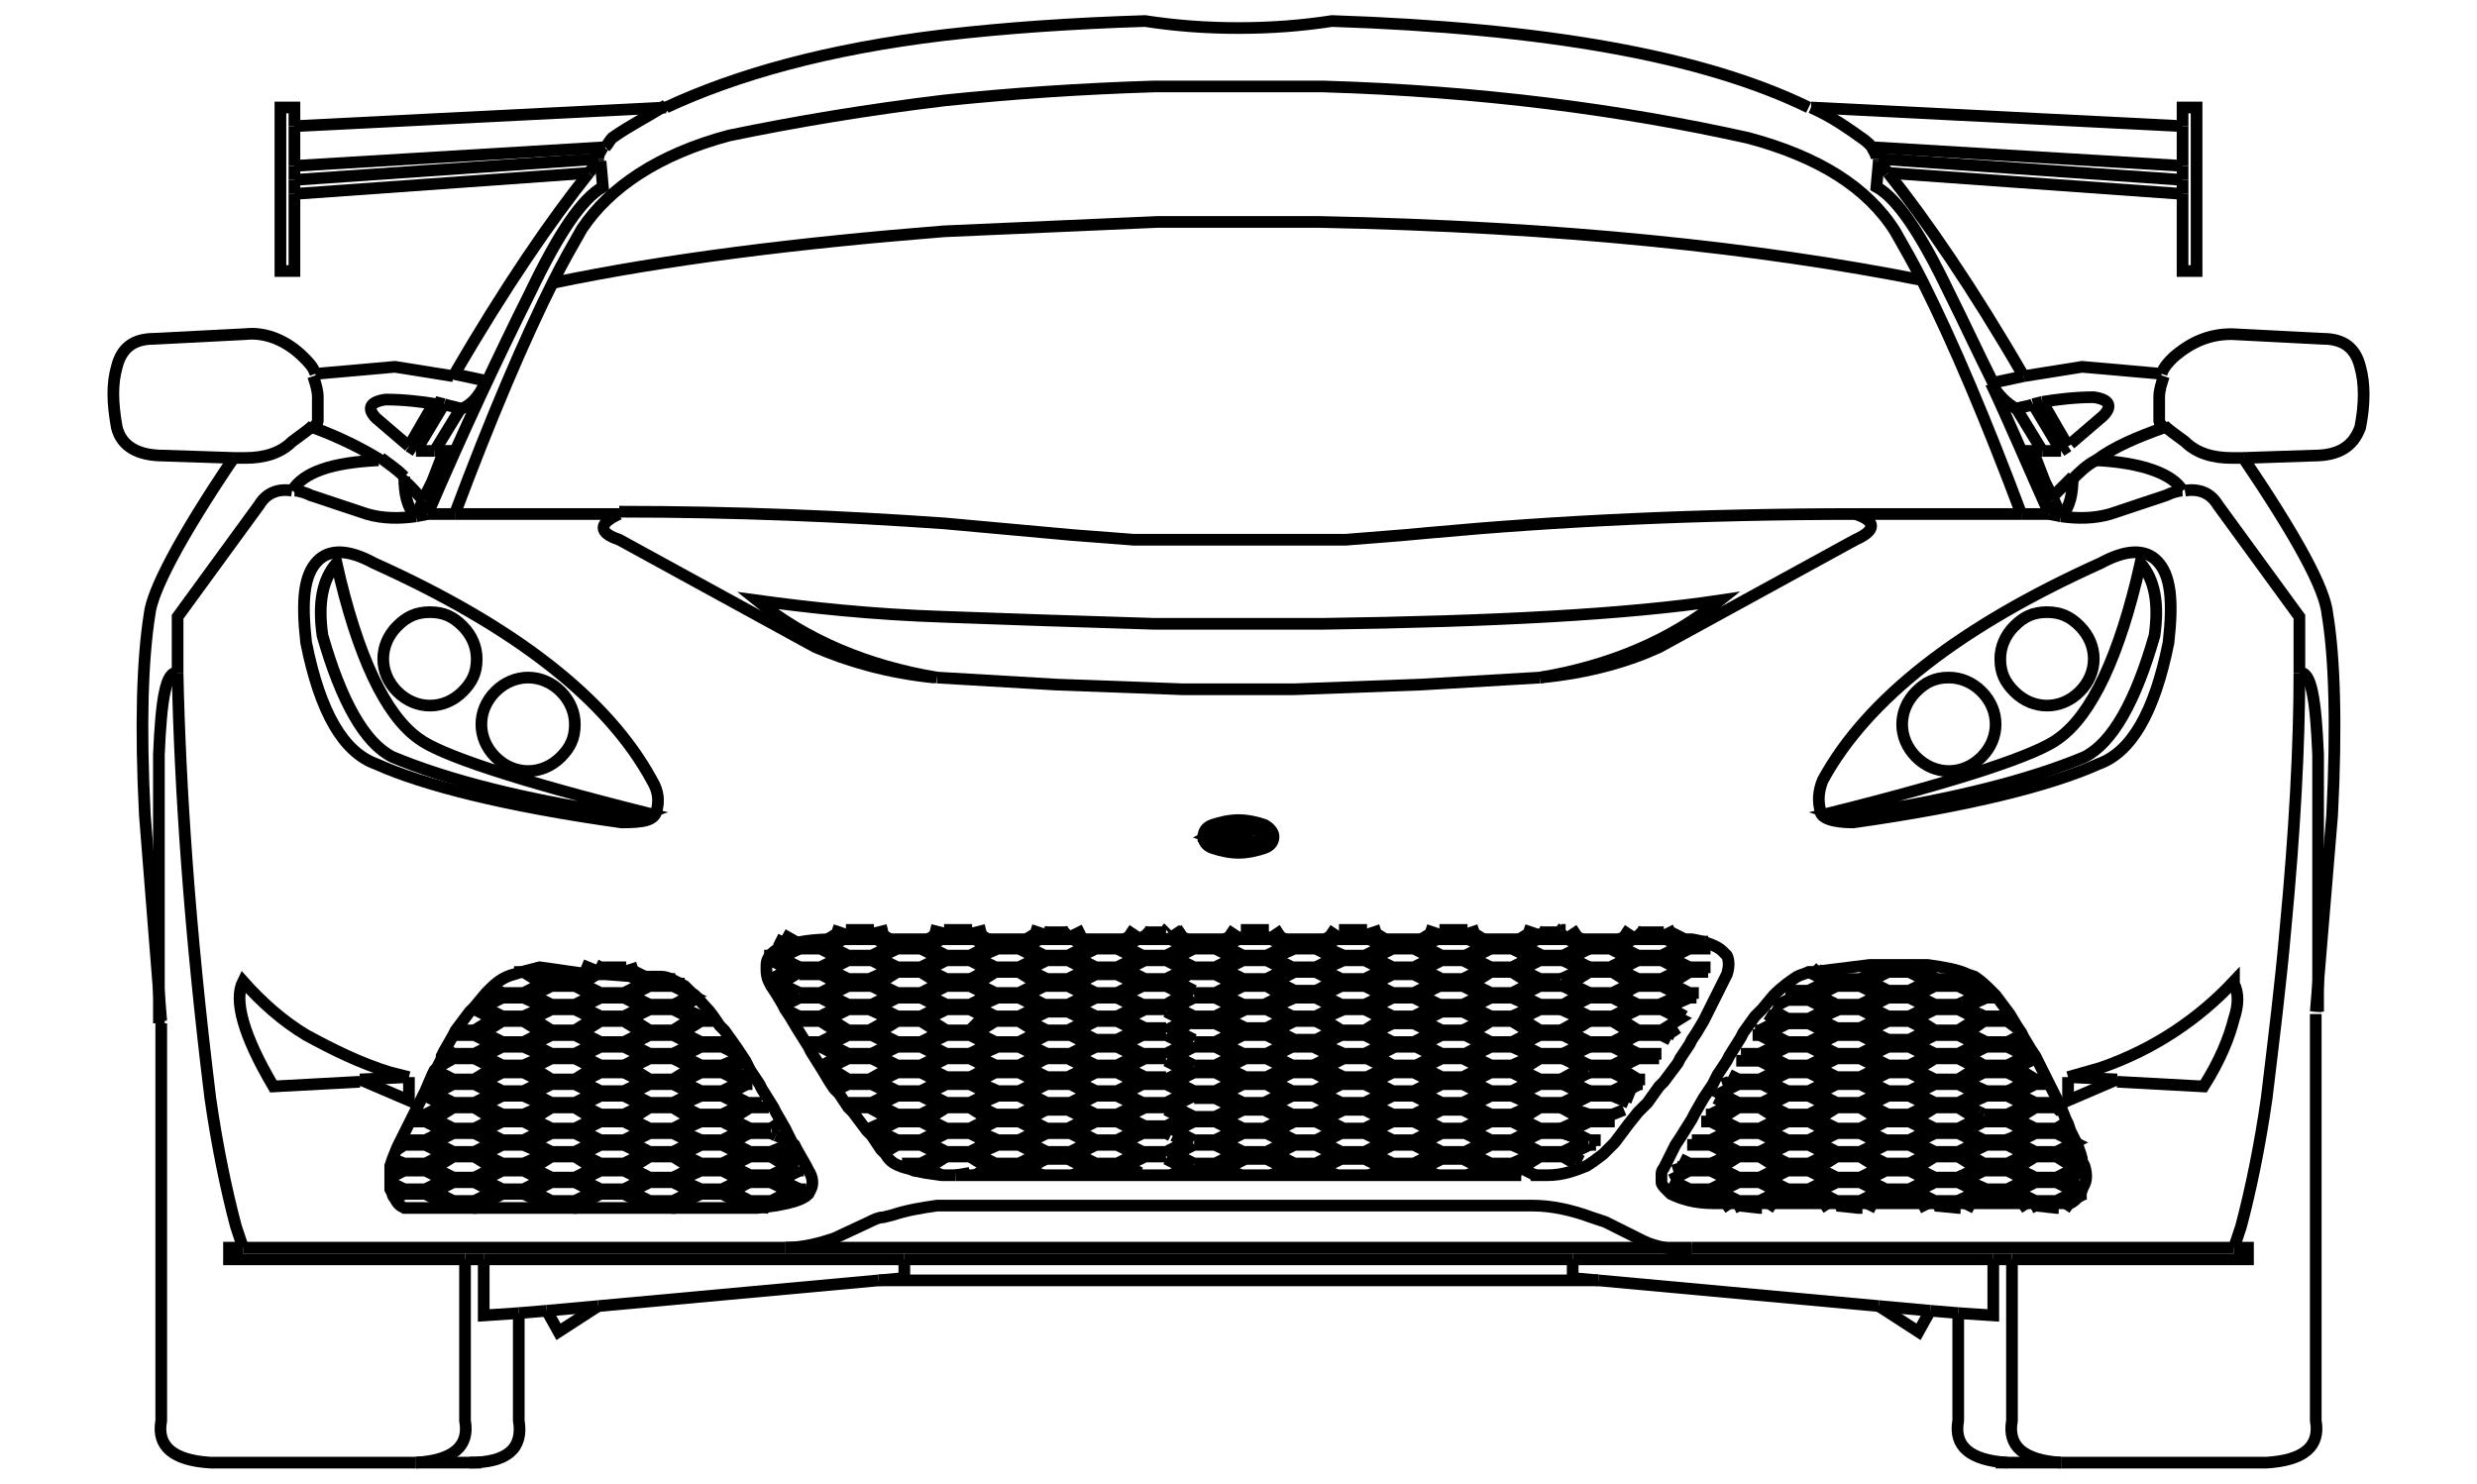 <?xml version="1.0" encoding="utf-8"?>
<!-- Generator: Adobe Illustrator 19.0.0, SVG Export Plug-In . SVG Version: 6.00 Build 0)  -->
<svg version="1.1" id="Layer_1" xmlns="http://www.w3.org/2000/svg" xmlns:xlink="http://www.w3.org/1999/xlink" x="0px" y="0px"
	 viewBox="-244 389.4 106 63.5" style="enable-background:new -244 389.4 106 63.5;" xml:space="preserve">
<style type="text/css">
	.st0{fill:none;stroke:#000000;stroke-width:0.5;}
</style>
<g>
	<polyline class="st0" points="-206.3,438.5 -205.9,438.3 -206.7,437.9 	"/>
	<polyline class="st0" points="-206.9,437.7 -206.8,437.7 -205.9,437.3 -206.8,436.8 -207.5,436.8 	"/>
	<polygon class="st0" points="-202.5,438.7 -202.4,438.7 -202.4,438.7 	"/>
	<polyline class="st0" points="-202.3,439.7 -201.7,439.4 -202.5,438.9 -203.5,438.9 -204.3,439.4 -203.7,439.7 	"/>
	<polyline class="st0" points="-204.4,439.6 -204.6,439.5 -204.9,439.5 	"/>
	<polyline class="st0" points="-205.4,439.2 -204.6,439.2 -203.8,438.8 -204.6,438.4 -205.6,438.4 -206.1,438.7 	"/>
	<polygon class="st0" points="-204.6,437.4 -205.6,437.4 -206.4,437.8 -205.6,438.2 -204.6,438.2 -203.8,437.8 	"/>
	<polygon class="st0" points="-202.5,437.7 -201.7,437.3 -202.5,436.8 -203.5,436.8 -204.3,437.3 -203.5,437.7 	"/>
	<polygon class="st0" points="-203.5,437.9 -204.3,438.3 -203.5,438.7 -202.5,438.7 -201.7,438.3 -202.5,437.9 	"/>
	<polygon class="st0" points="-202.4,437.7 -202.4,437.7 -202.5,437.7 	"/>
	<polygon class="st0" points="-201.4,439.2 -200.4,439.2 -199.6,438.8 -200.4,438.4 -201.3,438.4 -202.2,438.8 	"/>
	<path class="st0" d="M-200,439.7l-0.4-0.2h-0.9c-0.1,0.1-0.3,0.1-0.4,0.2"/>
	<polygon class="st0" points="-201.3,438.2 -200.4,438.2 -199.6,437.8 -200.4,437.4 -201.4,437.4 -202.2,437.8 	"/>
	<polygon class="st0" points="-215.2,440.8 -216.2,440.8 -217,440.4 -216.2,440 -215.2,440 -214.4,440.4 	"/>
	<polyline class="st0" points="-215.1,441.1 -215.2,441.1 -216.2,441 -216.3,441.1 	"/>
	<polyline class="st0" points="-216.9,441.1 -216.5,440.9 -217.3,440.5 -218.3,440.5 -219.1,440.9 -218.8,441.1 	"/>
	<polygon class="st0" points="-218.3,439.5 -219.1,439.9 -218.3,440.3 -217.3,440.3 -216.5,439.9 -217.3,439.5 	"/>
	<polygon class="st0" points="-218.3,439.2 -217.3,439.2 -216.5,438.8 -217.3,438.4 -218.3,438.4 -219.1,438.8 	"/>
	<polygon class="st0" points="-218.3,438.2 -217.3,438.2 -216.5,437.8 -217.3,437.4 -218.3,437.4 -219.1,437.8 	"/>
	<polygon class="st0" points="-215.2,438.7 -216.2,438.7 -217,438.3 -216.2,437.9 -215.2,437.9 -214.4,438.3 	"/>
	<polygon class="st0" points="-214.4,439.4 -215.2,438.9 -216.2,438.9 -217,439.4 -216.2,439.8 -215.2,439.8 	"/>
	<polygon class="st0" points="-215.2,439.8 -215.1,439.8 -215.1,439.8 	"/>
	<polygon class="st0" points="-215.1,438.7 -215.2,438.7 -215.1,438.7 	"/>
	<polygon class="st0" points="-215.2,436.8 -216.2,436.8 -217,437.3 -216.2,437.7 -215.2,437.7 -214.4,437.3 	"/>
	<polygon class="st0" points="-210.9,440.8 -210.9,440.8 -210.9,440.8 	"/>
	<polyline class="st0" points="-210.4,440.5 -210.2,440.4 -211,440 	"/>
	<polyline class="st0" points="-209.8,439.5 -210.6,439.9 -209.8,440.3 	"/>
	<polyline class="st0" points="-210.4,440.5 -210.2,440.4 -211,440 -211,440 	"/>
	<line class="st0" x1="-209.7" y1="440.5" x2="-209.8" y2="440.5"/>
	<polyline class="st0" points="-209.8,440.5 -210.6,440.9 -210.6,441 	"/>
	<polyline class="st0" points="-209.8,440.5 -209.8,440.5 -210.6,440.9 -210.6,441 	"/>
	<line class="st0" x1="-209.8" y1="440.3" x2="-209.5" y2="440.3"/>
	<path class="st0" d="M-211,440h-0.9c-0.3,0.1-0.5,0.3-0.8,0.4l0.8,0.4l0.9,0l0.6-0.3"/>
	<polyline class="st0" points="-212.6,441.1 -212.3,440.9 -213.1,440.5 -214,440.5 -214.9,440.9 -214.5,441.1 	"/>
	<polyline class="st0" points="-211.1,441.1 -211.9,441 -212.1,441.1 	"/>
	<polygon class="st0" points="-214,439.5 -214.9,439.9 -214,440.3 -213.1,440.3 -212.3,439.9 -213.1,439.5 	"/>
	<polygon class="st0" points="-213.1,438.4 -214,438.4 -214.8,438.8 -214,439.2 -213.1,439.2 -212.3,438.8 	"/>
	<polygon class="st0" points="-213.1,437.4 -214,437.4 -214.9,437.8 -214,438.2 -213.1,438.2 -212.3,437.8 	"/>
	<path class="st0" d="M-211,438.7l-0.9,0l-0.8-0.4c0.3-0.1,0.5-0.3,0.8-0.4h0.9"/>
	<polyline class="st0" points="-211.1,436.8 -211.9,436.8 -212.7,437.3 -211.9,437.7 -211,437.7 	"/>
	<line class="st0" x1="-210.8" y1="438" x2="-210.3" y2="438.2"/>
	<path class="st0" d="M-211,438.9l-0.9,0l-0.8,0.4l0.8,0.4h0.9c0.2-0.1,0.4-0.2,0.6-0.3"/>
	<line class="st0" x1="-210.3" y1="438.4" x2="-211" y2="438.7"/>
	<line class="st0" x1="-209.6" y1="439.5" x2="-209.8" y2="439.5"/>
	<polyline class="st0" points="-209.8,439.5 -209.8,439.5 -210.6,439.9 -209.8,440.3 -209.8,440.3 	"/>
	<line class="st0" x1="-209.8" y1="439.2" x2="-209.7" y2="439.2"/>
	<polyline class="st0" points="-210.4,439.5 -210.2,439.4 -211,438.9 	"/>
	<polyline class="st0" points="-210.1,438.6 -210.6,438.8 -209.8,439.2 	"/>
	<polyline class="st0" points="-210.1,438.6 -210.6,438.8 -209.8,439.2 -209.8,439.2 	"/>
	<polygon class="st0" points="-210.9,439.8 -210.9,439.8 -210.9,439.8 	"/>
	<polyline class="st0" points="-211,438.7 -211,438.7 -210.3,438.4 	"/>
	<polyline class="st0" points="-210.4,439.5 -210.2,439.4 -211,438.9 -211,438.9 	"/>
	<polygon class="st0" points="-210.9,438.7 -210.9,438.7 -210.9,438.7 	"/>
	<polygon class="st0" points="-210.9,438.7 -210.9,438.7 -210.9,438.7 	"/>
	<polyline class="st0" points="-211,437.9 -211,437.9 -210.8,438 	"/>
	<polyline class="st0" points="-210.7,437.5 -211,437.7 -211,437.7 	"/>
	<line class="st0" x1="-211" y1="437.7" x2="-210.7" y2="437.5"/>
	<line class="st0" x1="-211" y1="437.9" x2="-210.8" y2="438"/>
	<polyline class="st0" points="-210.6,437.8 -210.6,437.8 -210.6,437.8 	"/>
	<polyline class="st0" points="-210.6,437.8 -210.6,437.8 -210.6,437.8 	"/>
	<polygon class="st0" points="-213.1,436.3 -214,436.3 -214.9,436.7 -214.1,437.1 -213.1,437.1 -212.3,436.7 	"/>
	<polygon class="st0" points="-212.3,435.7 -213.1,435.3 -214,435.3 -214.8,435.7 -214,436.1 -213.1,436.1 	"/>
	<path class="st0" d="M-211.8,435.8h-0.2c-0.3,0.1-0.5,0.3-0.8,0.4l0.8,0.4l0.6,0"/>
	<polyline class="st0" points="-212.3,434.9 -212.7,435.2 -211.9,435.6 -211.9,435.6 	"/>
	<polyline class="st0" points="-212.5,434.5 -213.1,434.2 -214,434.2 -214.8,434.6 -214,435 -213.1,435 -212.4,434.7 	"/>
	<polyline class="st0" points="-214.1,432.1 -214.9,432.5 -214,432.9 -213.5,432.9 	"/>
	<polyline class="st0" points="-213.3,433.1 -214,433.1 -214.8,433.6 -214,434 -213.1,434 -212.9,433.9 	"/>
	<line class="st0" x1="-209.8" y1="433.1" x2="-209.9" y2="433.2"/>
	<polyline class="st0" points="-209.8,433.1 -209.8,433.1 -209.9,433.2 	"/>
	<line class="st0" x1="-209.8" y1="432.1" x2="-210.4" y2="432.4"/>
	<polyline class="st0" points="-209.8,431 -210.6,431.5 -209.8,431.9 	"/>
	<polyline class="st0" points="-209.8,432.1 -209.8,432.1 -210.4,432.4 	"/>
	<line class="st0" x1="-210.5" y1="432.2" x2="-210.4" y2="432.1"/>
	<polyline class="st0" points="-210.4,432.1 -210.2,432 -210.8,431.6 	"/>
	<polyline class="st0" points="-210.4,432.1 -210.2,432 -210.8,431.6 	"/>
	<polyline class="st0" points="-209.8,431 -209.8,431 -210.6,431.5 -209.8,431.9 -209.8,431.9 	"/>
	<polygon class="st0" points="-215.2,436.6 -216.2,436.6 -217,436.2 -216.2,435.8 -215.2,435.8 -214.4,436.2 	"/>
	<polygon class="st0" points="-215.2,434.7 -216.2,434.7 -217,435.1 -216.2,435.6 -215.2,435.6 -214.4,435.1 	"/>
	<polygon class="st0" points="-215.1,434.5 -215.1,434.5 -215.2,434.5 	"/>
	<polygon class="st0" points="-219.1,436.7 -218.3,437.1 -217.3,437.1 -216.5,436.7 -217.3,436.3 -218.3,436.3 	"/>
	<polygon class="st0" points="-218.3,436.1 -217.3,436.1 -216.5,435.7 -217.3,435.3 -218.3,435.3 -219.1,435.7 	"/>
	<polygon class="st0" points="-218.3,435 -217.3,435 -216.5,434.6 -217.3,434.2 -218.3,434.2 -219.1,434.6 	"/>
	<polygon class="st0" points="-219.1,433.6 -218.3,434 -217.3,434 -216.5,433.6 -217.3,433.1 -218.3,433.1 	"/>
	<polygon class="st0" points="-218.3,432.9 -217.3,432.9 -216.5,432.5 -217.3,432.1 -218.3,432.1 -219.1,432.5 	"/>
	<polygon class="st0" points="-218.3,431.9 -217.3,431.9 -216.5,431.5 -217.3,431 -218.3,431 -219.1,431.5 	"/>
	<polygon class="st0" points="-216.2,433.7 -217,434.1 -216.2,434.5 -215.2,434.5 -214.4,434.1 -215.2,433.7 	"/>
	<polygon class="st0" points="-215.2,432.6 -216.2,432.6 -217,433 -216.2,433.5 -215.2,433.5 -214.4,433 	"/>
	<path class="st0" d="M-215.2,432.4l-1,0l-0.8-0.4l0.8-0.4h1l0.8,0.4C-214.7,432.1-214.9,432.3-215.2,432.4z"/>
	<polygon class="st0" points="-215.1,432.4 -215.1,432.4 -215.2,432.4 	"/>
	<polyline class="st0" points="-214.8,431.4 -214.9,431.5 -214.7,431.5 	"/>
	<polyline class="st0" points="-218.5,430.7 -218.3,430.8 -217.3,430.8 -217.2,430.8 	"/>
	<polyline class="st0" points="-216.7,430.8 -217,430.9 -216.2,431.3 -215.2,431.3 -215.1,431.3 	"/>
	<line class="st0" x1="-210.5" y1="429.4" x2="-209.8" y2="429.8"/>
	<polyline class="st0" points="-211,431.3 -210.2,430.9 -211,430.5 	"/>
	<polyline class="st0" points="-211,430.3 -210.2,429.9 -210.8,429.6 	"/>
	<polyline class="st0" points="-209.8,430 -210.6,430.4 -209.8,430.8 	"/>
	<polyline class="st0" points="-209.8,430 -209.8,430 -210.6,430.4 -209.8,430.8 -209.8,430.8 	"/>
	<polyline class="st0" points="-210.5,429.4 -209.8,429.8 -209.8,429.8 	"/>
	<line class="st0" x1="-211" y1="430.5" x2="-211.3" y2="430.5"/>
	<line class="st0" x1="-211.3" y1="430.3" x2="-211" y2="430.3"/>
	<polygon class="st0" points="-210.9,430.3 -210.9,430.3 -210.9,430.3 	"/>
	<polyline class="st0" points="-211,431.3 -210.2,430.9 -211,430.5 -211,430.5 	"/>
	<polyline class="st0" points="-211,430.3 -211,430.3 -210.2,429.9 -210.8,429.6 	"/>
	<polygon class="st0" points="-210.9,430.3 -210.9,430.3 -210.9,430.3 	"/>
	<polygon class="st0" points="-201.3,436.1 -200.4,436.1 -199.6,435.7 -200.4,435.3 -201.4,435.3 -202.2,435.7 	"/>
	<polygon class="st0" points="-202.2,436.7 -201.4,437.1 -200.4,437.1 -199.6,436.7 -200.4,436.3 -201.3,436.3 	"/>
	<polygon class="st0" points="-201.4,435 -200.4,435 -199.6,434.6 -200.4,434.2 -201.3,434.2 -202.2,434.6 	"/>
	<polygon class="st0" points="-202.4,436.6 -202.4,436.6 -202.5,436.6 	"/>
	<polygon class="st0" points="-203.5,435.8 -204.3,436.2 -203.5,436.6 -202.5,436.6 -201.7,436.2 -202.5,435.8 	"/>
	<path class="st0" d="M-203.5,434.7l-0.8,0.4l0.8,0.4h1c0.3-0.1,0.5-0.3,0.8-0.4l-0.8-0.4L-203.5,434.7z"/>
	<polygon class="st0" points="-202.4,434.5 -202.4,434.5 -202.5,434.5 	"/>
	<polygon class="st0" points="-202.4,433.4 -202.5,433.5 -202.4,433.5 	"/>
	<polygon class="st0" points="-203.5,433.7 -204.3,434.1 -203.5,434.5 -202.5,434.5 -201.7,434.1 -202.5,433.7 	"/>
	<polygon class="st0" points="-202.5,433.5 -201.7,433 -202.5,432.6 -203.5,432.6 -204.3,433 -203.5,433.5 	"/>
	<polygon class="st0" points="-202.5,432.4 -201.7,432 -202.5,431.6 -203.5,431.6 -204.3,432 -203.5,432.4 	"/>
	<polygon class="st0" points="-202.2,433.6 -201.4,434 -200.4,434 -199.6,433.6 -200.4,433.1 -201.4,433.1 	"/>
	<polygon class="st0" points="-201.4,432.9 -200.4,432.9 -199.6,432.5 -200.4,432.1 -201.3,432.1 -202.2,432.5 	"/>
	<polygon class="st0" points="-201.4,431.9 -200.4,431.9 -199.6,431.5 -200.4,431 -201.4,431 -202.2,431.5 	"/>
	<polygon class="st0" points="-206.4,434.6 -205.6,435 -204.6,435 -203.8,434.6 -204.6,434.2 -205.6,434.2 	"/>
	<polygon class="st0" points="-206.4,435.7 -205.6,436.1 -204.6,436.1 -203.8,435.7 -204.6,435.3 -205.6,435.3 	"/>
	<polygon class="st0" points="-206.4,436.7 -205.6,437.1 -204.6,437.1 -203.8,436.7 -204.6,436.3 -205.6,436.3 	"/>
	<polygon class="st0" points="-206.7,434.5 -206.7,434.5 -206.7,434.5 	"/>
	<polygon class="st0" points="-207.7,434.5 -206.7,434.5 -205.9,434.1 -206.7,433.7 -207.7,433.7 -208.5,434.1 	"/>
	<polygon class="st0" points="-207.7,435.6 -206.8,435.6 -205.9,435.1 -206.7,434.7 -207.7,434.7 -208.5,435.1 	"/>
	<polyline class="st0" points="-208.3,435.8 -208.1,435.7 -208.5,435.5 	"/>
	<polyline class="st0" points="-207.7,436.6 -206.7,436.6 -205.9,436.2 -206.7,435.8 -207.7,435.8 -208.1,436 	"/>
	<polyline class="st0" points="-208.8,435 -208.1,434.6 -208.9,434.2 -209.3,434.2 	"/>
	<path class="st0" d="M-209.8,431.9h0.9l0.8-0.4c-0.3-0.1-0.5-0.3-0.8-0.4h-0.9"/>
	<polyline class="st0" points="-210.2,432.7 -209.8,432.9 -208.9,432.9 -208.1,432.5 -208.9,432.1 -209.8,432.1 	"/>
	<polyline class="st0" points="-209.5,434 -208.9,434 -208.1,433.6 -208.9,433.1 -209.8,433.1 	"/>
	<polygon class="st0" points="-205.6,431.9 -204.6,431.9 -203.8,431.5 -204.6,431 -205.6,431 -206.4,431.5 	"/>
	<polygon class="st0" points="-206.4,433.6 -205.6,434 -204.6,434 -203.8,433.6 -204.6,433.1 -205.6,433.1 	"/>
	<polygon class="st0" points="-205.6,432.9 -204.6,432.9 -203.8,432.5 -204.6,432.1 -205.6,432.1 -206.4,432.5 	"/>
	<polygon class="st0" points="-206.8,432.6 -207.7,432.6 -208.5,433 -207.7,433.5 -206.8,433.5 -205.9,433 	"/>
	<polygon class="st0" points="-206.7,431.6 -207.7,431.6 -208.5,432 -207.7,432.4 -206.7,432.4 -205.9,432 	"/>
	<polygon class="st0" points="-206.7,430.3 -206.7,430.3 -206.7,430.3 	"/>
	<polygon class="st0" points="-208.5,430.9 -207.7,431.3 -206.8,431.3 -205.9,430.9 -206.7,430.5 -207.7,430.5 	"/>
	<polyline class="st0" points="-209.8,429.8 -208.9,429.8 -208.1,429.3 -208.4,429.2 	"/>
	<polyline class="st0" points="-209.8,430.8 -208.9,430.8 -208.1,430.4 -208.9,430 -209.8,430 	"/>
	<polygon class="st0" points="-208.5,429.9 -207.7,430.3 -206.7,430.3 -205.9,429.9 -206.7,429.5 -207.7,429.5 	"/>
	<polyline class="st0" points="-207.8,429.2 -207.7,429.2 -206.8,429.2 -206.6,429.2 	"/>
	<polygon class="st0" points="-201.4,430.8 -200.4,430.8 -199.6,430.4 -200.4,430 -201.3,430 -202.2,430.4 	"/>
	<polyline class="st0" points="-201.8,429.2 -202.2,429.3 -201.4,429.8 -200.4,429.8 -199.6,429.3 -199.9,429.2 	"/>
	<path class="st0" d="M-203.5,430.5l-0.8,0.4l0.8,0.4h1c0.3-0.1,0.5-0.3,0.8-0.4l-0.8-0.4L-203.5,430.5z"/>
	<polygon class="st0" points="-202.4,430.3 -202.4,430.3 -202.5,430.3 	"/>
	<polygon class="st0" points="-203.8,430.4 -204.6,430 -205.6,430 -206.4,430.4 -205.6,430.8 -204.6,430.8 	"/>
	<polyline class="st0" points="-206,429.2 -206.4,429.3 -205.6,429.8 -204.6,429.8 -203.8,429.3 -204.2,429.2 	"/>
	<polygon class="st0" points="-203.5,429.5 -204.3,429.9 -203.5,430.3 -202.5,430.3 -201.7,429.9 -202.5,429.5 	"/>
	<polyline class="st0" points="-203.6,429.2 -203.5,429.2 -202.5,429.2 -202.4,429.2 	"/>
	<polyline class="st0" points="-225.3,441.1 -225,440.9 -225.8,440.5 -226.7,440.5 -227.1,440.7 	"/>
	<polyline class="st0" points="-227.3,440 -226.7,440.3 -225.8,440.3 -225,439.9 -225.8,439.5 -226.7,439.5 -227.3,439.8 	"/>
	<polyline class="st0" points="-227.3,440.5 -227.1,440.4 -227.3,440.3 	"/>
	<polyline class="st0" points="-227.3,439.5 -227.1,439.4 -227.3,439.3 	"/>
	<polyline class="st0" points="-226.8,438.1 -226.7,438.2 -225.8,438.2 -225,437.8 -225.8,437.4 -226.4,437.4 	"/>
	<polyline class="st0" points="-227.2,439 -226.7,439.2 -225.8,439.2 -225,438.8 -225.8,438.4 -226.7,438.4 -227,438.6 	"/>
	<polygon class="st0" points="-221.2,440.4 -220.4,440.8 -219.4,440.8 -218.6,440.4 -219.4,440 -220.4,440 	"/>
	<polyline class="st0" points="-219.3,441.1 -219.4,441.1 -220.4,441 -220.5,441.1 	"/>
	<polyline class="st0" points="-223.6,441.1 -223.7,441.1 -224.6,441 -224.7,441.1 	"/>
	<polygon class="st0" points="-223.7,440 -224.6,440 -225.4,440.4 -224.6,440.8 -223.7,440.8 -222.9,440.4 	"/>
	<polygon class="st0" points="-223.6,440.8 -223.6,440.8 -223.6,440.8 	"/>
	<polyline class="st0" points="-221.1,441.1 -220.7,440.9 -221.6,440.5 -222.5,440.5 -223.3,440.9 -223,441.1 	"/>
	<polygon class="st0" points="-222.5,438.4 -223.3,438.8 -222.5,439.2 -221.6,439.2 -220.7,438.8 -221.6,438.4 	"/>
	<polygon class="st0" points="-222.5,439.5 -223.3,439.9 -222.5,440.3 -221.6,440.3 -220.8,439.9 -221.6,439.5 	"/>
	<polygon class="st0" points="-222.9,438.3 -223.7,437.9 -224.6,437.9 -225.4,438.3 -224.6,438.7 -223.7,438.7 	"/>
	<polygon class="st0" points="-223.7,438.9 -224.6,438.9 -225.4,439.4 -224.6,439.8 -223.7,439.8 -222.9,439.4 	"/>
	<polygon class="st0" points="-223.6,439.8 -223.6,439.8 -223.6,439.8 	"/>
	<polygon class="st0" points="-223.6,438.7 -223.6,438.7 -223.6,438.7 	"/>
	<polygon class="st0" points="-223.7,436.8 -224.6,436.8 -225.4,437.3 -224.6,437.7 -223.7,437.7 -222.9,437.3 	"/>
	<polygon class="st0" points="-221.6,438.2 -220.8,437.8 -221.6,437.4 -222.5,437.4 -223.3,437.8 -222.5,438.2 	"/>
	<polygon class="st0" points="-219.4,439.8 -219.4,439.8 -219.4,439.8 	"/>
	<polygon class="st0" points="-219.4,438.7 -219.4,438.7 -219.3,438.7 	"/>
	<polygon class="st0" points="-221.2,439.4 -220.4,439.8 -219.4,439.8 -218.6,439.4 -219.4,438.9 -220.4,438.9 	"/>
	<polygon class="st0" points="-221.2,438.3 -220.4,438.7 -219.4,438.7 -218.6,438.3 -219.4,437.9 -220.4,437.9 	"/>
	<polygon class="st0" points="-220.4,437.7 -219.4,437.7 -218.6,437.3 -219.4,436.8 -220.4,436.8 -221.2,437.3 	"/>
	<polygon class="st0" points="-219.4,437.7 -219.4,437.7 -219.4,437.7 	"/>
	<polygon class="st0" points="-219.4,436.6 -219.4,436.6 -219.3,436.6 	"/>
	<polygon class="st0" points="-221.2,436.2 -220.4,436.6 -219.4,436.6 -218.6,436.2 -219.4,435.8 -220.4,435.8 	"/>
	<polygon class="st0" points="-221.2,435.1 -220.4,435.6 -219.4,435.6 -218.6,435.1 -219.4,434.7 -220.4,434.7 	"/>
	<polygon class="st0" points="-219.4,434.5 -219.4,434.5 -219.3,434.5 	"/>
	<polygon class="st0" points="-222.5,436.3 -223.3,436.7 -222.5,437.1 -221.6,437.1 -220.7,436.7 -221.6,436.3 	"/>
	<polygon class="st0" points="-223.6,434.5 -223.6,434.5 -223.6,434.5 	"/>
	<polygon class="st0" points="-222.5,434.2 -223.3,434.6 -222.5,435 -221.6,435 -220.7,434.6 -221.6,434.2 	"/>
	<polygon class="st0" points="-222.5,435.3 -223.3,435.7 -222.5,436.1 -221.6,436.1 -220.8,435.7 -221.6,435.3 	"/>
	<polygon class="st0" points="-222.5,433.1 -223.3,433.6 -222.5,434 -221.6,434 -220.8,433.6 -221.6,433.1 	"/>
	<polyline class="st0" points="-224.4,433.5 -223.7,433.5 -222.9,433 -223.7,432.6 -223.8,432.6 	"/>
	<polyline class="st0" points="-223.6,432.4 -222.9,432 -223.2,431.8 	"/>
	<polygon class="st0" points="-222.5,432.1 -223.3,432.5 -222.5,432.9 -221.6,432.9 -220.7,432.5 -221.6,432.1 	"/>
	<polyline class="st0" points="-223,431.6 -222.5,431.9 -221.6,431.9 -220.8,431.5 -221.6,431 -222,431 	"/>
	<polygon class="st0" points="-220.4,433.7 -221.2,434.1 -220.4,434.5 -219.4,434.5 -218.6,434.1 -219.4,433.7 	"/>
	<polygon class="st0" points="-219.4,433.4 -219.4,433.5 -219.4,433.5 	"/>
	<polygon class="st0" points="-221.2,433 -220.4,433.5 -219.4,433.5 -218.6,433 -219.4,432.6 -220.4,432.6 	"/>
	<polygon class="st0" points="-220.4,432.4 -219.4,432.4 -218.6,432 -219.4,431.6 -220.4,431.6 -221.2,432 	"/>
	<polyline class="st0" points="-225.4,435.2 -224.6,435.6 -223.7,435.6 -222.9,435.1 -223.7,434.7 -224.6,434.7 -225.3,435.1 	"/>
	<polygon class="st0" points="-225.4,436.2 -224.6,436.6 -223.7,436.6 -222.9,436.2 -223.7,435.8 -224.6,435.8 	"/>
	<polyline class="st0" points="-225.8,436.1 -225.8,436.1 -225,435.7 -225.5,435.4 	"/>
	<polyline class="st0" points="-226.3,437.1 -225.8,437.1 -225,436.7 -225.8,436.3 -225.9,436.3 	"/>
	<polyline class="st0" points="-225.1,434.7 -225,434.6 -225,434.6 	"/>
	<polyline class="st0" points="-224.9,434.3 -224.6,434.5 -223.7,434.5 -222.9,434.1 -223.7,433.7 -224.5,433.7 	"/>
	<polyline class="st0" points="-219.1,430.7 -218.6,430.9 -219.4,431.3 -220.4,431.3 -221.2,430.9 -220.9,430.8 	"/>
	<line class="st0" x1="-160" y1="440.7" x2="-160.2" y2="440.8"/>
	<polyline class="st0" points="-160.1,441.1 -160.2,441.1 -161.2,441 -161.3,441.1 	"/>
	<polyline class="st0" points="-157.6,441.1 -157.3,440.9 -158.1,440.5 -159,440.5 -159.9,440.9 -159.5,441.1 	"/>
	<polyline class="st0" points="-160,440.7 -159.4,440.4 -160.2,440 -161.2,440 -162,440.4 -161.2,440.8 -160.2,440.8 	"/>
	<polygon class="st0" points="-159,440.3 -158.1,440.3 -157.3,439.9 -158.1,439.5 -159.1,439.5 -159.9,439.9 	"/>
	<polygon class="st0" points="-160.1,440.8 -160.1,440.8 -160.2,440.8 	"/>
	<polyline class="st0" points="-160.2,440.8 -160.2,440.8 -160,440.7 	"/>
	<line class="st0" x1="-159.6" y1="438.2" x2="-159.4" y2="438.3"/>
	<line class="st0" x1="-160" y1="439.7" x2="-160.2" y2="439.8"/>
	<polygon class="st0" points="-160.1,439.8 -160.1,439.8 -160.2,439.8 	"/>
	<polygon class="st0" points="-160.1,438.7 -160.2,438.7 -160.1,438.7 	"/>
	<polyline class="st0" points="-160.2,439.8 -160.2,439.8 -160,439.7 	"/>
	<polyline class="st0" points="-160,439.7 -159.4,439.4 -160.2,438.9 -161.2,438.9 -162,439.4 -161.2,439.8 -160.2,439.8 	"/>
	<polyline class="st0" points="-159.6,438.2 -160.2,437.9 -161.2,437.9 -162,438.3 -161.2,438.7 -160.2,438.7 -159.4,438.3 	"/>
	<polygon class="st0" points="-160.2,437.7 -159.4,437.3 -160.2,436.8 -161.2,436.8 -162,437.3 -161.2,437.7 	"/>
	<polyline class="st0" points="-159.3,437 -159.1,437.1 -159.1,437.1 	"/>
	<polyline class="st0" points="-159.4,438.3 -159.4,438.3 -159.6,438.2 	"/>
	<line class="st0" x1="-159.3" y1="437" x2="-159.1" y2="437.1"/>
	<path class="st0" d="M-157.3,437.8l-0.8-0.4h-1l-0.8,0.4l0.8,0.4h0.9C-157.8,438.1-157.6,437.9-157.3,437.8z"/>
	<polygon class="st0" points="-157.3,438.8 -158.1,438.4 -159,438.4 -159.8,438.8 -159.1,439.2 -158.1,439.2 	"/>
	<polygon class="st0" points="-156,440 -156.9,440 -157.7,440.4 -156.9,440.8 -156,440.8 -155.2,440.4 	"/>
	<polyline class="st0" points="-155.9,441.1 -156,441.1 -156.9,441 -157.1,441.1 	"/>
	<polygon class="st0" points="-155.9,440.8 -155.9,440.8 -155.9,440.8 	"/>
	<polyline class="st0" points="-154.7,440.5 -154.8,440.5 -155.6,440.9 -155.3,441.1 	"/>
	<polygon class="st0" points="-155.2,439.4 -156,438.9 -156.9,438.9 -157.7,439.4 -156.9,439.8 -156,439.8 	"/>
	<polygon class="st0" points="-156,438.7 -156.9,438.7 -157.7,438.3 -156.9,437.9 -156,437.9 -155.2,438.3 	"/>
	<polyline class="st0" points="-154.7,439.5 -154.8,439.5 -155.6,439.9 -154.8,440.3 -154.7,440.3 	"/>
	<polyline class="st0" points="-155,438.5 -155.6,438.8 -154.8,439.2 -154.8,439.2 	"/>
	<polygon class="st0" points="-155.9,439.8 -155.9,439.8 -155.9,439.8 	"/>
	<polygon class="st0" points="-155.9,438.7 -155.9,438.7 -155.9,438.7 	"/>
	<polyline class="st0" points="-155.8,437 -156,436.8 -156.9,436.8 -157.7,437.3 -156.9,437.7 -156,437.7 -155.5,437.4 	"/>
	<polyline class="st0" points="-155.4,437.7 -155.6,437.8 -155.3,437.9 	"/>
	<polyline class="st0" points="-156.3,435.8 -156.9,435.8 -157.7,436.2 -156.9,436.6 -156,436.6 -155.9,436.6 	"/>
	<polyline class="st0" points="-156.9,434.7 -156.9,434.7 -157.7,435.1 -156.9,435.6 -156.4,435.6 	"/>
	<polyline class="st0" points="-157.4,433.9 -157.7,434.1 -157,434.4 	"/>
	<polygon class="st0" points="-160.2,436.6 -160.1,436.6 -160.1,436.6 	"/>
	<polyline class="st0" points="-159.1,437.1 -158.1,437.1 -157.3,436.7 -158.1,436.3 -159,436.3 -159.9,436.7 -159.3,437 	"/>
	<path class="st0" d="M-159,436.1h0.9c0.3-0.1,0.5-0.3,0.8-0.4l-0.8-0.4h-1l-0.8,0.4L-159,436.1z"/>
	<polygon class="st0" points="-161.2,435.8 -162,436.2 -161.2,436.6 -160.2,436.6 -159.4,436.2 -160.2,435.8 	"/>
	<polygon class="st0" points="-161.2,434.7 -162,435.2 -161.2,435.6 -160.2,435.6 -159.4,435.1 -160.2,434.7 	"/>
	<polygon class="st0" points="-159.1,435 -158.1,435 -157.3,434.6 -158.1,434.2 -159,434.2 -159.8,434.6 	"/>
	<polygon class="st0" points="-160.1,434.5 -160.1,434.5 -160.2,434.5 	"/>
	<line class="st0" x1="-160.2" y1="432.4" x2="-160" y2="432.3"/>
	<line class="st0" x1="-159.3" y1="432.8" x2="-159.1" y2="432.9"/>
	<polyline class="st0" points="-159.3,432.8 -159.1,432.9 -159.1,432.9 	"/>
	<polyline class="st0" points="-158.6,432.1 -159,432.1 -159.9,432.5 -159.3,432.8 	"/>
	<polygon class="st0" points="-161.2,433.7 -162,434.1 -161.2,434.5 -160.2,434.5 -159.4,434.1 -160.2,433.7 	"/>
	<polygon class="st0" points="-161.2,433.5 -162,433 -161.2,432.6 -160.2,432.6 -159.4,433 -160.2,433.5 	"/>
	<polyline class="st0" points="-160.2,432.4 -160.2,432.4 -160,432.3 	"/>
	<polyline class="st0" points="-160,432.3 -159.4,432 -160.2,431.6 -161.2,431.6 -162,432 -161.2,432.4 -160.2,432.4 	"/>
	<polyline class="st0" points="-159.5,431.3 -159.8,431.5 -159,431.9 -158.8,431.9 	"/>
	<polyline class="st0" points="-157.7,433.4 -158.1,433.1 -159.1,433.1 -159.8,433.6 -159,434 -158.1,434 -157.5,433.7 	"/>
	<polyline class="st0" points="-159.1,432.9 -158.1,432.9 -158,432.9 	"/>
	<polyline class="st0" points="-168.6,441.1 -168.7,441.1 -169.6,441 -169.8,441.1 	"/>
	<polygon class="st0" points="-169.6,440 -170.4,440.4 -169.6,440.8 -168.7,440.8 -167.9,440.4 -168.7,440 	"/>
	<polygon class="st0" points="-168.7,439.8 -167.9,439.4 -168.7,438.9 -169.6,438.9 -170.4,439.4 -169.6,439.8 	"/>
	<polyline class="st0" points="-171.6,438.2 -170.8,438.2 -170,437.8 -170.8,437.4 -171.2,437.4 	"/>
	<polygon class="st0" points="-168.7,437.7 -167.9,437.3 -168.7,436.8 -169.6,436.8 -170.4,437.3 -169.6,437.7 	"/>
	<polygon class="st0" points="-169.6,437.9 -170.4,438.3 -169.6,438.7 -168.7,438.7 -167.9,438.3 -168.7,437.9 	"/>
	<polygon class="st0" points="-167.5,439.5 -168.3,439.9 -167.5,440.3 -166.6,440.3 -165.8,439.9 -166.6,439.5 	"/>
	<polygon class="st0" points="-167.5,439.2 -166.6,439.2 -165.8,438.8 -166.6,438.4 -167.5,438.4 -168.3,438.8 	"/>
	<polygon class="st0" points="-168.6,439.8 -168.6,439.8 -168.6,439.8 	"/>
	<polygon class="st0" points="-168.6,438.7 -168.6,438.7 -168.6,438.7 	"/>
	<polygon class="st0" points="-168.6,437.7 -168.6,437.7 -168.6,437.7 	"/>
	<polygon class="st0" points="-168.3,437.8 -167.5,438.2 -166.6,438.2 -165.8,437.8 -166.6,437.4 -167.5,437.4 	"/>
	<polyline class="st0" points="-161.9,441.1 -161.5,440.9 -162.3,440.5 -163.3,440.5 -164.1,440.9 -163.7,441.1 	"/>
	<polygon class="st0" points="-165.4,440 -164.4,440 -163.6,440.4 -164.4,440.8 -165.4,440.8 -166.2,440.4 	"/>
	<polyline class="st0" points="-166.1,441.1 -165.8,440.9 -166.6,440.5 -167.5,440.5 -168.3,440.9 -168,441.1 	"/>
	<polyline class="st0" points="-164.3,441.1 -164.5,441.1 -165.4,441 -165.5,441.1 	"/>
	<polygon class="st0" points="-164.4,439.8 -164.4,439.8 -164.4,439.8 	"/>
	<polygon class="st0" points="-164.4,438.7 -164.4,438.7 -164.4,438.7 	"/>
	<polygon class="st0" points="-165.4,439.8 -164.4,439.8 -163.6,439.4 -164.4,438.9 -165.4,438.9 -166.2,439.4 	"/>
	<polygon class="st0" points="-165.4,437.9 -164.4,437.9 -163.6,438.3 -164.4,438.7 -165.4,438.7 -166.2,438.3 	"/>
	<polygon class="st0" points="-165.4,437.7 -164.4,437.7 -163.6,437.3 -164.4,436.8 -165.4,436.8 -166.2,437.3 	"/>
	<polygon class="st0" points="-163.3,439.5 -164.1,439.9 -163.3,440.3 -162.3,440.3 -161.5,439.9 -162.3,439.5 	"/>
	<polygon class="st0" points="-161.5,438.8 -162.3,438.4 -163.3,438.4 -164.1,438.8 -163.3,439.2 -162.3,439.2 	"/>
	<polygon class="st0" points="-161.5,437.8 -162.3,437.4 -163.3,437.4 -164.1,437.8 -163.3,438.2 -162.3,438.2 	"/>
	<line class="st0" x1="-176" y1="438.2" x2="-175.5" y2="438.2"/>
	<line class="st0" x1="-175.7" y1="438.4" x2="-176" y2="438.4"/>
	<polygon class="st0" points="-178.4,438.8 -179.3,438.4 -180.2,438.4 -181,438.8 -180.2,439.2 -179.3,439.2 	"/>
	<polyline class="st0" points="-178.9,439.7 -179.3,439.5 -180.2,439.5 -180.6,439.7 	"/>
	<polygon class="st0" points="-179.3,437.4 -180.2,437.4 -181,437.8 -180.2,438.2 -179.3,438.2 -178.5,437.8 	"/>
	<line class="st0" x1="-176.6" y1="439.2" x2="-177.1" y2="438.9"/>
	<polyline class="st0" points="-177.2,436.8 -176.3,437.3 -177.2,437.7 	"/>
	<line class="st0" x1="-176.3" y1="438.3" x2="-177.1" y2="438.7"/>
	<line class="st0" x1="-177.1" y1="437.9" x2="-176.8" y2="438"/>
	<line class="st0" x1="-176.5" y1="439" x2="-176.3" y2="439.1"/>
	<polyline class="st0" points="-176,438.4 -176.8,438.8 -176.5,439 	"/>
	<polyline class="st0" points="-176,438.4 -176,438.4 -176.8,438.8 -176.5,439 	"/>
	<polyline class="st0" points="-177.1,438.9 -178.1,438.9 -178.9,439.4 -178.3,439.7 	"/>
	<polygon class="st0" points="-177.1,438.7 -177.1,438.7 -177,438.7 	"/>
	<polyline class="st0" points="-177.1,438.7 -177.1,438.7 -176.3,438.3 -176.3,438.3 	"/>
	<polyline class="st0" points="-176.6,439.2 -177.1,438.9 -177.1,438.9 	"/>
	<polygon class="st0" points="-177.1,438.7 -177.1,438.7 -177.1,438.7 	"/>
	<polyline class="st0" points="-177.1,437.9 -177.1,437.9 -176.8,438 	"/>
	<polyline class="st0" points="-177.2,437.7 -177.1,437.7 -176.3,437.3 -177.1,436.8 -177.2,436.8 	"/>
	<polyline class="st0" points="-177.2,436.8 -178.1,436.8 -178.9,437.3 -178.1,437.7 -177.2,437.7 	"/>
	<polyline class="st0" points="-177.1,438.7 -178.1,438.7 -178.9,438.3 -178.1,437.9 -177.1,437.9 	"/>
	<line class="st0" x1="-176.8" y1="438" x2="-176.3" y2="438.3"/>
	<polyline class="st0" points="-176,437.4 -176.8,437.8 -176,438.2 	"/>
	<polyline class="st0" points="-176,437.4 -176,437.4 -176.8,437.8 -176,438.2 -176,438.2 	"/>
	<polyline class="st0" points="-170.3,441.1 -170,440.9 -170.8,440.5 -171.7,440.5 -172.1,440.7 	"/>
	<polyline class="st0" points="-172.3,440.5 -172.1,440.4 -172.5,440.2 	"/>
	<polyline class="st0" points="-172.5,439.9 -171.7,440.3 -170.8,440.3 -170,439.9 -170.8,439.5 -171.7,439.5 -172.5,439.9 	"/>
	<polyline class="st0" points="-174.9,437.4 -175,437.4 -176,437.4 	"/>
	<polyline class="st0" points="-176.6,436.9 -176,437.1 -175,437.1 -174.5,436.9 	"/>
	<polyline class="st0" points="-172.4,439.5 -172.1,439.4 -172.3,439.3 	"/>
	<path class="st0" d="M-172.1,439l0.4,0.2h0.9c0.3-0.1,0.6-0.3,0.8-0.4l-0.8-0.4h-0.9l-0.1,0"/>
	<polyline class="st0" points="-176,434.2 -175,434.2 -174.2,434.6 -175,435 -176,435 	"/>
	<polyline class="st0" points="-176,436.1 -175,436.1 -174.2,435.7 -175,435.3 -176,435.3 	"/>
	<polyline class="st0" points="-174.3,436.6 -175,436.3 -176,436.3 	"/>
	<path class="st0" d="M-173.7,435.8h-0.1c-0.3,0.1-0.5,0.3-0.8,0.4l0.5,0.2"/>
	<polyline class="st0" points="-173,434.7 -173.9,434.7 -174.7,435.1 -173.9,435.6 -173.6,435.6 	"/>
	<polyline class="st0" points="-176,434 -175,434 -174.2,433.6 -175,433.1 -176,433.1 	"/>
	<polyline class="st0" points="-176,431.9 -175,431.9 -174.2,431.5 -175,431 -176,431 	"/>
	<polygon class="st0" points="-172.1,433 -172.9,432.6 -173.9,432.6 -174.7,433 -173.9,433.5 -172.9,433.5 	"/>
	<path class="st0" d="M-172.1,432l-0.8-0.4h-1c-0.3,0.1-0.5,0.3-0.8,0.4l0.8,0.4l0.9,0L-172.1,432z"/>
	<path class="st0" d="M-172.5,433.9l-0.4-0.2h-1c-0.3,0.1-0.5,0.3-0.8,0.4l0.8,0.4l1,0l0,0"/>
	<polyline class="st0" points="-172.2,433.4 -172.5,433.6 -172.3,433.7 	"/>
	<polyline class="st0" points="-170.9,431 -171.7,431 -172.5,431.5 -171.7,431.9 -171.3,431.9 	"/>
	<polyline class="st0" points="-171.4,432.1 -171.7,432.1 -172.6,432.5 -171.9,432.9 	"/>
	<polyline class="st0" points="-177.1,436.6 -176.3,436.2 -177.1,435.8 	"/>
	<polyline class="st0" points="-177.2,435.6 -176.3,435.1 -177.1,434.7 	"/>
	<polyline class="st0" points="-177.1,434.5 -176.3,434.1 -177.1,433.7 	"/>
	<polyline class="st0" points="-176,436.3 -176.8,436.7 -176.6,436.9 	"/>
	<polyline class="st0" points="-176,436.1 -176.8,435.7 -176,435.3 	"/>
	<polyline class="st0" points="-176,436.3 -176,436.3 -176.8,436.7 -176.6,436.9 	"/>
	<polyline class="st0" points="-177.1,435.8 -178.1,435.8 -178.9,436.2 -178.1,436.6 -177.1,436.6 	"/>
	<polygon class="st0" points="-177.1,436.6 -177.1,436.6 -177.1,436.6 	"/>
	<polyline class="st0" points="-177.1,435.8 -177.1,435.8 -176.3,436.2 -177.1,436.6 -177.1,436.6 	"/>
	<polyline class="st0" points="-177.1,434.7 -178.1,434.7 -178.9,435.2 -178.1,435.6 -177.2,435.6 	"/>
	<polyline class="st0" points="-177.1,434.7 -177.1,434.7 -176.3,435.1 -177.1,435.6 -177.2,435.6 	"/>
	<polygon class="st0" points="-177.1,434.5 -177.1,434.5 -177.1,434.5 	"/>
	<polygon class="st0" points="-177.1,434.5 -177.1,434.5 -177,434.5 	"/>
	<polyline class="st0" points="-176,434.2 -176.8,434.6 -176,435 	"/>
	<polyline class="st0" points="-176,435 -176,435 -176.8,434.6 -176,434.2 -176,434.2 	"/>
	<polyline class="st0" points="-176,435.3 -176,435.3 -176.8,435.7 -176,436.1 -176,436.1 	"/>
	<polygon class="st0" points="-179.3,436.3 -180.2,436.3 -181,436.7 -180.2,437.1 -179.3,437.1 -178.4,436.7 	"/>
	<polygon class="st0" points="-178.5,435.7 -179.3,435.3 -180.2,435.3 -181,435.7 -180.2,436.1 -179.3,436.1 	"/>
	<polygon class="st0" points="-179.3,434.2 -180.2,434.2 -181,434.6 -180.2,435 -179.3,435 -178.4,434.6 	"/>
	<polygon class="st0" points="-179.3,433.1 -180.2,433.1 -181,433.6 -180.2,434 -179.3,434 -178.5,433.6 	"/>
	<polygon class="st0" points="-178.4,432.5 -179.3,432.1 -180.2,432.1 -181,432.5 -180.2,432.9 -179.3,432.9 	"/>
	<polygon class="st0" points="-179.3,431 -180.2,431 -181,431.5 -180.2,431.9 -179.3,431.9 -178.5,431.5 	"/>
	<polyline class="st0" points="-177.2,432.6 -176.3,433 -177.2,433.5 	"/>
	<polyline class="st0" points="-176.6,432.6 -176,432.9 -175,432.9 -174.2,432.5 -175,432.1 -176,432.1 	"/>
	<polyline class="st0" points="-176,433.1 -176.8,433.6 -176,434 	"/>
	<polyline class="st0" points="-176,433.1 -176,433.1 -176.8,433.6 -176,434 -176,434 	"/>
	<polyline class="st0" points="-176.6,432.6 -176.8,432.5 -176,432.1 	"/>
	<polyline class="st0" points="-177.1,433.7 -178.1,433.7 -178.9,434.1 -178.1,434.5 -177.1,434.5 	"/>
	<polyline class="st0" points="-177.1,434.5 -177.1,434.5 -176.3,434.1 -177.1,433.7 -177.1,433.7 	"/>
	<polyline class="st0" points="-177.2,433.5 -177.1,433.5 -176.3,433 -177.1,432.6 -177.2,432.6 	"/>
	<polyline class="st0" points="-177.2,432.6 -178.1,432.6 -178.9,433 -178.1,433.5 -177.2,433.5 	"/>
	<polygon class="st0" points="-177.1,432.4 -177.1,432.4 -177.1,432.4 	"/>
	<polyline class="st0" points="-177.1,431.6 -178.1,431.6 -178.9,432 -178.1,432.4 -177.1,432.4 -176.6,432.1 	"/>
	<polyline class="st0" points="-177.1,431.6 -176.3,432 -176.6,432.1 	"/>
	<polyline class="st0" points="-176.6,432.1 -176.3,432 -177.1,431.6 -177.1,431.6 	"/>
	<polyline class="st0" points="-176,431.9 -176.8,431.5 -176,431 	"/>
	<polyline class="st0" points="-176,432.1 -176,432.1 -176.8,432.5 -176.6,432.6 	"/>
	<polyline class="st0" points="-176,431 -176,431 -176.8,431.5 -176,431.9 -176,431.9 	"/>
	<line class="st0" x1="-177.2" y1="429.2" x2="-177" y2="429.2"/>
	<polyline class="st0" points="-177.2,431.3 -176.3,430.9 -177.1,430.5 	"/>
	<polyline class="st0" points="-177.1,430.3 -176.3,429.9 -177.1,429.5 	"/>
	<polyline class="st0" points="-176,430 -176.8,430.4 -176,430.8 	"/>
	<polyline class="st0" points="-176,430 -176,430 -176.8,430.4 -176,430.8 -176,430.8 	"/>
	<polyline class="st0" points="-177.1,430.5 -178.1,430.5 -178.9,430.9 -178.1,431.3 -177.2,431.3 	"/>
	<path class="st0" d="M-177.1,430.5L-177.1,430.5l0.8,0.4l-0.8,0.4h0 M-177.1,430.3L-177.1,430.3L-177.1,430.3L-177.1,430.3z
		 M-177.1,430.3L-177.1,430.3L-177.1,430.3L-177.1,430.3z M-178.2,429.2l0.1,0.1h0.9 M-177.1,430.3L-177.1,430.3l0.8-0.4l-0.8-0.4h0
		 M-177.1,429.5h-0.9l-0.8,0.4l0.8,0.4l0.9,0 M-177.2,429.2L-177.2,429.2l0.1-0.1 M-176.4,429.2l-0.3,0.2l0.8,0.4h0 M-176.4,429.2
		l-0.3,0.2l0.8,0.4 M-179.3,430h-0.9l-0.8,0.4l0.8,0.4h0.9l0.8-0.4L-179.3,430z M-172.9,430.3L-172.9,430.3L-172.9,430.3
		L-172.9,430.3z M-172.3,429.2l-0.2,0.1l0.8,0.4h0.8 M-174.7,430.9l0.8,0.4h1l0.8-0.4l-0.8-0.4l-1,0L-174.7,430.9z M-176,430.8h0.9
		l0.8-0.4l-0.8-0.4h-0.9 M-174.7,429.9l0.8,0.4l1,0l0.8-0.4l-0.8-0.4h-1L-174.7,429.9z M-174,429.2l0.1,0.1h1l0.1,0 M-176,429.8h0.9
		l0.8-0.4l-0.3-0.2 M-161.5,435.7l-0.8-0.4h-0.9l-0.8,0.4l0.8,0.4h0.9L-161.5,435.7z M-162.3,436.3h-0.9l-0.8,0.4l0.8,0.4h0.9
		l0.8-0.4L-162.3,436.3z M-162.3,434.2h-0.9l-0.8,0.4l0.8,0.4h0.9l0.8-0.4L-162.3,434.2z M-166.2,436.2l0.8-0.4h1l0.8,0.4l-0.8,0.4
		l-1,0L-166.2,436.2z M-166.2,435.1l0.8,0.4h1l0.8-0.4l-0.8-0.4l-1,0L-166.2,435.1z M-164.4,434.5L-164.4,434.5L-164.4,434.5
		L-164.4,434.5z M-165.4,433.7l-0.8,0.4l0.8,0.4l1,0l0.8-0.4l-0.8-0.4H-165.4z M-166.2,433l0.8,0.4h1l0.8-0.4l-0.8-0.4l-0.9,0
		L-166.2,433z M-165.4,431.6h1l0.8,0.4l-0.8,0.4l-1,0l-0.8-0.4L-165.4,431.6z M-164.4,432.4L-164.4,432.4L-164.4,432.4L-164.4,432.4
		z M-162.3,433.1h-0.9l-0.8,0.4l0.8,0.4h0.9l0.8-0.4L-162.3,433.1z M-161.5,432.5l-0.8-0.4h-0.9l-0.8,0.4l0.8,0.4h0.9L-161.5,432.5z
		 M-162.3,431h-0.9l-0.8,0.4l0.8,0.4h0.9l0.8-0.4L-162.3,431z M-167.5,436.1h0.9l0.8-0.4l-0.8-0.4h-0.9l-0.8,0.4L-167.5,436.1z
		 M-168.3,436.7l0.8,0.4h0.9l0.8-0.4l-0.8-0.4h-0.9L-168.3,436.7z M-168.6,436.6L-168.6,436.6L-168.6,436.6L-168.6,436.6z
		 M-168.6,434.5L-168.6,434.5L-168.6,434.5L-168.6,434.5z M-167.5,435h0.9l0.8-0.4l-0.8-0.4h-0.9l-0.8,0.4L-167.5,435z
		 M-169.6,435.8l-0.8,0.4l0.8,0.4l1,0l0.8-0.4l-0.8-0.4H-169.6z M-171,437.1h0.2l0.8-0.4l-0.6-0.3 M-170.3,435.8l0.3-0.1l-0.1-0.1
		 M-170,435.4l0.4,0.2h0.9l0.8-0.4l-0.8-0.4l-1,0h0v0 M-169.5,434.5l0.8,0l0.8-0.4l-0.8-0.4h-0.3 M-168.3,433.6l0.8,0.4h0.9l0.8-0.4
		l-0.8-0.4h-0.9L-168.3,433.6z M-168.6,433.4L-168.6,433.4L-168.6,433.4L-168.6,433.4z M-168.9,433.5h0.2l0.8-0.4l-0.5-0.3
		 M-168.2,432.6l0.7,0.4h0.9l0.8-0.4l-0.8-0.4h-0.9l-0.6,0.3 M-167.6,431.8L-167.6,431.8l1,0l0.8-0.4l-0.8-0.4 M-170.8,430h-0.9
		l-0.8,0.4l0.8,0.4h0.9l0,0 M-163.5,430.7l0.2,0.1h0.9l0.3-0.1 M-161.5,430.7l-0.4,0.2l0.8,0.4h0.9l0.4-0.2 M-164,430.7l0.4,0.2
		l-0.8,0.4h-1l-0.8-0.4l0.1-0.1 M-189.8,438.7L-189.8,438.7L-189.8,438.7L-189.8,438.7z M-185.5,438.7L-185.5,438.7L-185.5,438.7
		L-185.5,438.7z M-187.7,438.4h-0.9l-0.8,0.4l0.8,0.4h0.9l0.8-0.4L-187.7,438.4z M-187.3,439.7l-0.4-0.2h-0.9l-0.4,0.2
		 M-186.9,437.8l-0.8-0.4h-0.9l-0.8,0.4l0.8,0.4h0.9C-187.4,438.1-187.2,437.9-186.9,437.8z M-186.6,437.9l-0.8,0.4l0.8,0.4l1,0
		l0.8-0.4l-0.8-0.4H-186.6z M-185.6,437.7l0.8-0.4l-0.8-0.4l-0.9,0l-0.8,0.4l0.8,0.4H-185.6z M-185.6,437.7L-185.6,437.7
		L-185.6,437.7L-185.6,437.7z M-185.4,439.7l0.6-0.3l-0.8-0.4l-1,0l-0.8,0.4l0.6,0.3 M-183.1,439.7l-0.4-0.2h-0.9l-0.4,0.2
		 M-184.4,439.2h0.9l0.8-0.4l-0.8-0.4h-0.9l-0.8,0.4L-184.4,439.2z M-185.2,437.8l0.8,0.4h0.9l0.8-0.4l-0.8-0.4h-0.9L-185.2,437.8z
		 M-181.2,439.7l0.6-0.3l-0.8-0.4l-0.9,0l-0.8,0.4l0.6,0.3 M-181.4,437.7l0.8-0.4l-0.8-0.4l-0.9,0l-0.8,0.4l0.8,0.4H-181.4z
		 M-182.3,438.7l-0.8-0.4l0.8-0.4h1l0.8,0.4l-0.8,0.4L-182.3,438.7z M-181.3,438.7L-181.3,438.7L-181.3,438.7L-181.3,438.7z
		 M-198.3,437.7l0.8-0.4l-0.8-0.4l-0.9,0c-0.3,0.1-0.5,0.3-0.8,0.4l0.8,0.4H-198.3z M-199.2,437.9l-0.8,0.4l0.8,0.4l1,0l0.8-0.4
		l-0.8-0.4H-199.2z M-198.1,439.7l0.6-0.3l-0.8-0.4l-0.9,0c-0.3,0.1-0.5,0.3-0.8,0.4l0.6,0.3 M-198.2,438.7L-198.2,438.7
		L-198.2,438.7L-198.2,438.7z M-195.4,438.8l-0.8-0.4h-0.9l-0.8,0.4l0.8,0.4h0.9L-195.4,438.8z M-195.8,439.7l-0.4-0.2h-0.9
		l-0.4,0.2 M-196.2,437.4h-0.9l-0.8,0.4l0.8,0.4h0.9l0.8-0.4L-196.2,437.4z M-194.1,436.8l0.8,0.4l-0.8,0.4 M-193.3,438.3l-0.8,0.4
		 M-194.1,437.9l0.2,0.1 M-192.9,439.5c-0.1,0.1-0.3,0.1-0.4,0.2 M-193.5,439.5l0.2-0.1l-0.8-0.4 M-192.9,438.4l-0.8,0.4l0.8,0.4
		 M-192.9,439.5L-192.9,439.5c-0.1,0.1-0.3,0.1-0.4,0.2 M-193.9,439.7l0.4-0.2 M-192.9,438.4L-192.9,438.4l-0.8,0.4l0.8,0.4h0
		 M-194.1,438.9l-0.9,0l-0.8,0.4l0.6,0.3 M-193.5,439.5l0.2-0.1l-0.8-0.4h0 M-194.1,438.7L-194.1,438.7l0.8-0.4l0,0 M-194,438.7
		L-194,438.7L-194,438.7L-194,438.7z M-194,438.7L-194,438.7L-194,438.7L-194,438.7z M-194.1,437.9L-194.1,437.9l0.2,0.1
		 M-194.1,437.7L-194.1,437.7l0.8-0.4l-0.8-0.4h0 M-194.1,436.8l-0.9,0l-0.8,0.4l0.8,0.4h0.9 M-194.1,438.7l-1,0l-0.8-0.4l0.8-0.4h1
		 M-192.9,437.4l-0.8,0.4l0.8,0.4 M-193.8,438l0.6,0.3 M-192.9,437.4L-192.9,437.4l-0.8,0.4l0.8,0.4h0 M-192.9,439.2h0.9l0.8-0.4
		l-0.8-0.4h-0.9 M-189.6,439.7l0.6-0.3l-0.8-0.4l-0.9,0l-0.8,0.4l0.6,0.3 M-192.9,438.2h0.9l0.8-0.4l-0.8-0.4h-1 M-190.8,437.9h1
		l0.8,0.4l-0.8,0.4l-1,0l-0.8-0.4L-190.8,437.9z M-190.8,437.7h0.9l0.8-0.4l-0.8-0.4l-0.9,0l-0.8,0.4L-190.8,437.7z M-191.6,439.7
		l-0.4-0.2h-1 M-192.9,434.2h0.9l0.8,0.4l-0.8,0.4h-0.9 M-193.5,436.9l0.6,0.3h0.9l0.8-0.4l-0.8-0.4h-0.9 M-192.9,436.1h0.9l0.8-0.4
		l-0.8-0.4h-1 M-194.1,434.5l0.8-0.4l-0.8-0.4 M-194.1,436.6l0.8-0.4l-0.8-0.4 M-194.1,435.6l0.8-0.4l-0.8-0.4 M-192.9,436.3
		l-0.8,0.4l0.2,0.1 M-192.9,436.3L-192.9,436.3l-0.8,0.4l0.2,0.1 M-192.9,436.1l-0.8-0.4l0.8-0.4 M-194.1,435.8h-1l-0.8,0.4l0.8,0.4
		l1,0 M-194,436.6L-194,436.6L-194,436.6L-194,436.6z M-194.1,436.6L-194.1,436.6l0.8-0.4l-0.8-0.4h0 M-194.1,434.7l-0.9,0l-0.8,0.4
		l0.8,0.4h0.9 M-194.1,435.6L-194.1,435.6l0.8-0.4l-0.8-0.4h0 M-194,434.5L-194,434.5L-194,434.5L-194,434.5z M-194,434.5
		L-194,434.5L-194,434.5L-194,434.5z M-192.9,434.2l-0.8,0.4l0.8,0.4 M-192.9,435L-192.9,435l-0.8-0.4l0.8-0.4h0 M-192.9,435.3
		L-192.9,435.3l-0.8,0.4l0.8,0.4h0 M-194.1,433.5l0.8-0.4l-0.8-0.4 M-192.9,433.1l-0.8,0.4l0.8,0.4 M-192.9,432.1l-0.8,0.4l0.2,0.1
		 M-192.9,433.1L-192.9,433.1l-0.8,0.4l0.8,0.4h0 M-194.1,434.5L-194.1,434.5l0.8-0.4l-0.8-0.4h0 M-194.1,433.7h-1l-0.8,0.4l0.8,0.4
		l1,0 M-194.1,432.6l-0.9,0l-0.8,0.4l0.8,0.4h0.9 M-194.1,433.5L-194.1,433.5l0.8-0.4l-0.8-0.4h0 M-194,432.4L-194,432.4L-194,432.4
		L-194,432.4z M-193.6,432.1l-0.5,0.3l-1,0l-0.8-0.4l0.8-0.4h1 M-193.6,432.1l0.3-0.2l-0.8-0.4 M-194.1,431.6L-194.1,431.6l0.8,0.4
		c-0.1,0.1-0.2,0.1-0.3,0.2 M-192.9,431l-0.8,0.4l0.8,0.4 M-192.9,432.1L-192.9,432.1l-0.8,0.4l0.2,0.1 M-192.9,431L-192.9,431
		l-0.8,0.4l0.8,0.4h0 M-192.9,431.9h0.9l0.8-0.4l-0.8-0.4h-1 M-192.9,434h0.9l0.8-0.4l-0.8-0.4h-1 M-193.5,432.6l0.6,0.3h0.9
		l0.8-0.4l-0.8-0.4h-0.9 M-196.2,436.3h-0.9l-0.8,0.4l0.8,0.4h0.9l0.8-0.4L-196.2,436.3z M-195.4,435.7l-0.8-0.4h-0.9l-0.8,0.4
		l0.8,0.4h0.9L-195.4,435.7z M-195.4,434.6l-0.8-0.4h-0.9l-0.8,0.4l0.8,0.4h0.9L-195.4,434.6z M-199.2,434.7
		c-0.3,0.1-0.5,0.3-0.8,0.4l0.8,0.4h0.9l0.8-0.4l-0.8-0.4L-199.2,434.7z M-199.2,436.6l-0.8-0.4l0.8-0.4h1l0.8,0.4l-0.8,0.4
		L-199.2,436.6z M-198.2,434.5L-198.2,434.5L-198.2,434.5L-198.2,434.5z M-199.2,433.7l-0.8,0.4l0.8,0.4l1,0l0.8-0.4l-0.8-0.4
		H-199.2z M-198.3,433.5l0.8-0.4l-0.8-0.4l-0.9,0l-0.8,0.4l0.8,0.4H-198.3z M-198.3,431.6l0.8,0.4l-0.8,0.4l-1,0l-0.8-0.4l0.8-0.4
		H-198.3z M-198.2,432.4L-198.2,432.4L-198.2,432.4L-198.2,432.4z M-196.2,433.1h-0.9l-0.8,0.4l0.8,0.4h0.9l0.8-0.4L-196.2,433.1z
		 M-195.4,432.5l-0.8-0.4h-0.9l-0.8,0.4l0.8,0.4h0.9L-195.4,432.5z M-195.4,431.5l-0.8-0.4h-0.9l-0.8,0.4l0.8,0.4h0.9L-195.4,431.5z
		 M-195.4,430.4l-0.8-0.4h-0.9l-0.8,0.4l0.8,0.4h0.9L-195.4,430.4z M-199.2,430.5l-0.8,0.4l0.8,0.4h0.9l0.8-0.4l-0.8-0.4
		L-199.2,430.5z M-198.3,429.5l0.8,0.4l-0.8,0.4l-1,0l-0.8-0.4l0.8-0.4H-198.3z M-198.2,430.3L-198.2,430.3L-198.2,430.3
		L-198.2,430.3z M-199.4,429.2l0.1,0.1h1l0.1-0.1 M-197.6,429.2l-0.4,0.2l0.8,0.4h0.9l0.8-0.4l-0.3-0.2 M-198.2,429.2L-198.2,429.2
		L-198.2,429.2L-198.2,429.2z M-192.9,430h0.9l0.8,0.4l-0.8,0.4h-0.9 M-192.9,429.8h0.9l0.8-0.4l-0.3-0.2 M-194.1,430.3l0.8-0.4
		l-0.8-0.4 M-194.1,431.3l0.8-0.4l-0.8-0.4 M-192.9,430.8L-192.9,430.8l-0.8-0.4l0.8-0.4h0 M-192.9,430l-0.8,0.4l0.8,0.4
		 M-194.1,430.5l-0.9,0l-0.8,0.4l0.8,0.4h0.9 M-194,430.3L-194,430.3L-194,430.3L-194,430.3z M-194,430.3L-194,430.3L-194,430.3
		L-194,430.3z M-194.1,430.5L-194.1,430.5l0.8,0.4l-0.8,0.4h0 M-194.1,429.2L-194.1,429.2l0.1-0.1 M-194.1,429.5h-1l-0.8,0.4
		l0.8,0.4l1,0 M-194.1,430.3L-194.1,430.3l0.8-0.4l-0.8-0.4h0 M-194.1,429.2l0.1-0.1 M-195.1,429.2l0.1,0.1h0.9 M-193.3,429.2
		l-0.3,0.2l0.8,0.4 M-193.4,429.2l-0.3,0.2l0.8,0.4h0 M-181.4,435.8l0.8,0.4l-0.8,0.4l-0.9,0l-0.8-0.4l0.8-0.4H-181.4z
		 M-182.3,434.7l-0.8,0.4l0.8,0.4h0.9l0.8-0.4l-0.8-0.4L-182.3,434.7z M-181.3,434.5L-181.3,434.5L-181.3,434.5L-181.3,434.5z
		 M-184.4,436.1h0.9l0.8-0.4l-0.8-0.4h-0.9l-0.8,0.4L-184.4,436.1z M-185.2,436.7l0.8,0.4h0.9l0.8-0.4l-0.8-0.4h-0.9L-185.2,436.7z
		 M-184.4,435h1l0.8-0.4l-0.8-0.4h-0.9l-0.8,0.4L-184.4,435z M-185.2,433.6l0.8,0.4h0.9l0.8-0.4l-0.8-0.4h-0.9L-185.2,433.6z
		 M-184.4,432.9h0.9l0.8-0.4l-0.8-0.4h-0.9l-0.8,0.4L-184.4,432.9z M-185.2,431.5l0.8,0.4h0.9l0.8-0.4l-0.8-0.4h-0.9L-185.2,431.5z
		 M-181.4,431.6l0.8,0.4l-0.8,0.4l-1,0l-0.8-0.4l0.8-0.4H-181.4z M-181.4,433.5l0.8-0.4l-0.8-0.4l-0.9,0l-0.8,0.4l0.8,0.4H-181.4z
		 M-182.3,433.7l-0.8,0.4l0.8,0.4l1,0l0.8-0.4l-0.8-0.4H-182.3z M-181.3,432.4L-181.3,432.4L-181.3,432.4L-181.3,432.4z
		 M-185.5,436.6L-185.5,436.6L-185.5,436.6L-185.5,436.6z M-186.6,435.8l-0.8,0.4l0.8,0.4l1,0l0.8-0.4l-0.8-0.4H-186.6z
		 M-186.5,434.7l-0.8,0.4l0.8,0.4h1l0.8-0.4l-0.8-0.4L-186.5,434.7z M-185.5,434.5L-185.5,434.5L-185.5,434.5L-185.5,434.5z
		 M-189.8,435.8h-1l-0.8,0.4l0.8,0.4l0.9,0l0.8-0.4L-189.8,435.8z M-189,434.1l-0.8-0.4h-1l-0.8,0.4l0.8,0.4l1,0L-189,434.1z
		 M-189,435.1l-0.8-0.4l-0.9,0l-0.8,0.4l0.8,0.4h0.9L-189,435.1z M-189.5,436.7l0.8,0.4h0.9l0.8-0.4l-0.8-0.4h-0.9L-189.5,436.7z
		 M-189.5,434.6l0.8,0.4h0.9l0.8-0.4l-0.8-0.4h-0.9L-189.5,434.6z M-189.5,435.7l0.8,0.4h0.9c0.3-0.1,0.5-0.3,0.8-0.4l-0.8-0.4h-0.9
		L-189.5,435.7z M-189.8,434.5L-189.8,434.5L-189.8,434.5L-189.8,434.5z M-189.8,431.6h-1l-0.8,0.4l0.8,0.4l0.9,0l0.8-0.4
		L-189.8,431.6z M-189.8,432.6l-0.9,0l-0.8,0.4l0.8,0.4h0.9l0.8-0.4L-189.8,432.6z M-185.6,433.5L-185.6,433.5L-185.6,433.5
		L-185.6,433.5z"/>
	<polygon class="st0" points="-186.6,433.7 -187.4,434.1 -186.5,434.5 -185.6,434.5 -184.8,434.1 -185.6,433.7 	"/>
	<polygon class="st0" points="-186.5,432.6 -187.4,433 -186.6,433.5 -185.6,433.5 -184.8,433 -185.6,432.6 	"/>
	<path class="st0" d="M-187.7,433.1h-0.9l-0.8,0.4l0.8,0.4h0.9c0.3-0.1,0.5-0.3,0.8-0.4L-187.7,433.1z"/>
	<polygon class="st0" points="-186.9,432.5 -187.7,432.1 -188.6,432.1 -189.5,432.5 -188.7,432.9 -187.7,432.9 	"/>
	<path class="st0" d="M-187.7,431h-0.9l-0.8,0.4l0.8,0.4h0.9c0.3-0.1,0.5-0.3,0.8-0.4L-187.7,431z"/>
	<polygon class="st0" points="-186.6,431.6 -187.4,432 -186.6,432.4 -185.6,432.4 -184.8,432 -185.6,431.6 	"/>
	<polygon class="st0" points="-186.5,430.5 -187.4,430.9 -186.6,431.3 -185.6,431.3 -184.8,430.9 -185.6,430.5 	"/>
	<polygon class="st0" points="-185.5,430.3 -185.5,430.3 -185.5,430.3 	"/>
	<polyline class="st0" points="-186.7,429.2 -186.6,429.2 -185.6,429.2 -185.5,429.2 	"/>
	<polygon class="st0" points="-186.6,429.5 -187.4,429.9 -186.5,430.3 -185.6,430.3 -184.8,429.9 -185.6,429.5 	"/>
	<polygon class="st0" points="-189.8,430.5 -190.8,430.5 -191.6,430.9 -190.8,431.3 -189.8,431.3 -189,430.9 	"/>
	<polygon class="st0" points="-189.8,429.5 -190.8,429.5 -191.6,429.9 -190.8,430.3 -189.8,430.3 -189,429.9 	"/>
	<polygon class="st0" points="-188.7,430.8 -187.7,430.8 -186.9,430.4 -187.7,430 -188.6,430 -189.5,430.4 	"/>
	<polygon class="st0" points="-189.7,430.3 -189.8,430.3 -189.8,430.3 	"/>
	<polyline class="st0" points="-190.9,429.2 -190.8,429.2 -189.8,429.2 -189.7,429.2 	"/>
	<path class="st0" d="M-189.1,429.2l-0.3,0.2l0.8,0.4h0.9c0.3-0.1,0.5-0.3,0.8-0.4l-0.3-0.2"/>
	<polygon class="st0" points="-182.3,430.5 -183.1,430.9 -182.3,431.3 -181.4,431.3 -180.6,430.9 -181.4,430.5 	"/>
	<polygon class="st0" points="-181.4,429.5 -180.5,429.9 -181.3,430.3 -182.3,430.3 -183.1,429.9 -182.3,429.5 	"/>
	<polygon class="st0" points="-181.3,430.3 -181.3,430.3 -181.3,430.3 	"/>
	<polyline class="st0" points="-182.4,429.2 -182.3,429.2 -181.4,429.2 -181.2,429.2 	"/>
	<polygon class="st0" points="-181.3,429.2 -181.3,429.2 -181.3,429.2 	"/>
	<polyline class="st0" points="-180.7,429.2 -181,429.3 -180.2,429.8 -179.3,429.8 -178.5,429.3 -178.8,429.2 	"/>
	<polygon class="st0" points="-185.2,430.4 -184.4,430.8 -183.5,430.8 -182.7,430.4 -183.5,430 -184.4,430 	"/>
	<polyline class="st0" points="-184.9,429.2 -185.2,429.3 -184.4,429.8 -183.5,429.8 -182.7,429.3 -183,429.2 	"/>
	<path class="st0" d="M-227,416.2c-0.4,0.4-0.6,0.9-0.6,1.4c0,0.5,0.2,1,0.6,1.4c0.4,0.4,0.9,0.6,1.4,0.6c0.5,0,1-0.2,1.4-0.6
		c0.4-0.4,0.6-0.8,0.6-1.4c0-0.5-0.2-1-0.6-1.4c-0.4-0.4-0.8-0.6-1.4-0.6C-226.2,415.6-226.6,415.8-227,416.2z M-221.4,418.4
		c-0.5,0-1,0.2-1.4,0.6c-0.4,0.4-0.6,0.9-0.6,1.4c0,0.5,0.2,1,0.6,1.4c0.4,0.4,0.9,0.6,1.4,0.6c0.5,0,1-0.2,1.4-0.6
		c0.4-0.4,0.6-0.8,0.6-1.4c0-0.5-0.2-1-0.6-1.4C-220.4,418.6-220.9,418.4-221.4,418.4z M-217.7,424.2c-3.9-0.6-7.1-1.4-9.5-2.4
		c-1.2-0.6-2.2-2.4-3-5.2c-0.2-1.4,0-2.4,0.6-3.1c0.9,4,2.1,6.5,3.5,7.5c0.9,0.7,4.2,1.8,9.8,3.2
		C-216.6,424.3-217.1,424.3-217.7,424.2z"/>
	<path class="st0" d="M-155,416.2c0.4,0.4,0.6,0.9,0.6,1.4c0,0.5-0.2,1-0.6,1.4c-0.4,0.4-0.9,0.6-1.4,0.6c-0.5,0-1-0.2-1.4-0.6
		c-0.4-0.4-0.6-0.8-0.6-1.4c0-0.5,0.2-1,0.6-1.4c0.4-0.4,0.8-0.6,1.4-0.6C-155.8,415.6-155.4,415.8-155,416.2z M-220.3,401.5
		c4.8-1,10.4-1.7,16.7-2.2l9.1-0.4h7c10.2,0.2,18.8,1.1,25.8,2.5"/>
	<path class="st0" d="M-191.9,425.2l-0.2,0.1v0l0,0l0.1,0l0.1,0h0v0l0,0l-0.1,0h0l-0.3-0.1l0,0l0,0h0l0,0l0,0l0.2-0.1l0,0l0,0l0,0
		l0,0h0L-191.9,425.2L-191.9,425.2L-191.9,425.2L-191.9,425.2L-191.9,425.2L-191.9,425.2z M-191.3,425.3L-191.3,425.3l0,0.1l-0.1,0
		h-0.1l-0.2,0c-0.1,0-0.1-0.1,0-0.1l0.1-0.1l0.1,0l0.1,0L-191.3,425.3L-191.3,425.3z M-191.4,425.4L-191.4,425.4L-191.4,425.4
		l-0.2,0.1l-0.1,0l0,0l0,0v0c0,0,0-0.1,0.1-0.1l0.1,0L-191.4,425.4L-191.4,425.4L-191.4,425.4z M-190.8,425.3L-190.8,425.3h-0.1h0
		l0,0l0,0v0.1h0v0.1l0,0l0,0l0,0l0,0l0,0l-0.2,0l0,0l0,0l0,0h0l0,0l0-0.1l0,0h-0.1l-0.1,0h0l0,0l0,0L-190.8,425.3L-190.8,425.3z
		 M-190.2,425.5L-190.2,425.5l-0.2,0.1l-0.1,0l-0.1,0l0,0l-0.1-0.1l0,0h0l0,0l0,0l0,0l0.2,0l0,0l0,0l0,0l0,0c0,0,0,0,0,0l0,0
		l0.1,0.1c0,0,0,0,0,0l0.1,0l0.1,0L-190.2,425.5L-190.2,425.5L-190.2,425.5l-0.1-0.1l0,0c0,0,0,0,0,0l0,0h0l0,0l0,0l0,0l0.1,0h0l0,0
		l0,0v0L-190.2,425.5L-190.2,425.5z M-189.9,425.2l-0.2,0l-0.1,0l0,0v0h0.1L-189.9,425.2l0.1,0c0,0,0.1,0,0,0.1l0,0l-0.1,0l-0.1,0
		l-0.2,0h0l0,0l0,0h0l0,0l0.2,0l0.1,0l0,0v0l0,0h0l-0.2,0l-0.1,0l-0.1,0l0,0l0,0l0,0l0.1,0L-189.9,425.2L-189.9,425.2L-189.9,425.2
		L-189.9,425.2L-189.9,425.2L-189.9,425.2L-189.9,425.2z"/>
	<path class="st0" d="M-164.3,424.2c3.9-0.6,7.1-1.4,9.5-2.4c1.2-0.6,2.2-2.4,3-5.2c0.2-1.4,0-2.4-0.6-3.1c-0.9,4-2.1,6.5-3.5,7.5
		c-0.9,0.7-4.2,1.8-9.8,3.2C-165.4,424.3-164.9,424.3-164.3,424.2z"/>
	<polygon class="st0" points="-190.8,425.1 -190.8,425.1 -190.9,425.1 -191,425.1 -191,425 -190.9,425 -190.7,425 -190.7,425 
		-190.7,425.1 -190.8,425.1 -190.9,425.1 -191,425.1 -190.8,425.1 -190.8,425.1 -190.8,425.1 -190.8,425.1 	"/>
	<path class="st0" d="M-162.6,420.4c0-0.5,0.2-1,0.6-1.4c0.4-0.4,0.8-0.6,1.4-0.6c0.5,0,1,0.2,1.4,0.6c0.4,0.4,0.6,0.9,0.6,1.4
		s-0.2,1-0.6,1.4c-0.4,0.4-0.9,0.6-1.4,0.6c-0.5,0-1-0.2-1.4-0.6C-162.4,421.4-162.6,420.9-162.6,420.4z"/>
	<path class="st0" d="M-191.1,425L-191.1,425L-191.1,425L-191.1,425L-191.1,425z M-191.2,425L-191.2,425L-191.2,425L-191.2,425
		C-191.2,425-191.2,425-191.2,425z M-191.5,425.1c0,0,0-0.1,0-0.1c0-0.1,0.1-0.1,0.2-0.2l0.2,0h0.2l0.1,0h0l0,0l0,0l0,0l0.1,0.1v0h0
		l-0.1,0l-0.3,0l-0.2,0c-0.1,0-0.1,0.1-0.2,0.1l0,0l0,0v0l0.1-0.1l0,0l0,0h0v0l0,0h0.5l0.1,0l0.1,0l0,0l-0.1,0h0l0,0l0.1,0l0.1,0.1
		c0,0,0,0.1-0.1,0.1l-0.1,0h-0.3l0,0l0,0l0,0h0l0,0l0,0h0l-0.1,0l0-0.1v0h-0.1l0,0l0,0l0,0l0,0l0,0.1l0.1,0l0.2,0.1h0.2l0.2-0.1l0,0
		l0,0v0l0,0l-0.1,0.1l-0.1,0l-0.4,0l0,0C-191.3,425.2-191.4,425.2-191.5,425.1L-191.5,425.1L-191.5,425.1L-191.5,425.1L-191.5,425.1
		L-191.5,425.1L-191.5,425.1l0,0.1h-0.2l0,0l0,0h0L-191.5,425.1L-191.5,425.1L-191.5,425.1z M-191.2,424.7l0.2,0l0.2,0l0.1,0l0.1,0
		l1,0.5l0,0c0.1,0.1,0,0.1-0.1,0.2l-0.2,0.1l-0.7,0.1l-0.5,0l-1.1-0.1l-0.2-0.1l-0.1-0.1c0,0,0-0.1,0-0.1l0.1-0.1l0.9-0.5
		L-191.2,424.7L-191.2,424.7z M-191.3,425l0.1-0.1l0,0h0.1l0,0l0,0h0l-0.1,0L-191.3,425L-191.3,425L-191.3,425z M-191,424.9h0.1
		l0.1,0l0,0l0,0l-0.1,0L-191,424.9L-191,424.9l0.1,0.1l0,0v0l0,0l0,0L-191,424.9L-191,424.9L-191,424.9L-191,424.9z"/>
	<path class="st0" d="M-164.5,411.4c-6.8,0-12.9,0.3-18.3,0.8l-1.1,0.1l-2.5,0.2c-0.8,0-1.5,0-2.3,0h-4.5c-0.7,0-1.5,0-2.3,0
		l-2.6-0.2l-1.1-0.1l-4.4-0.4c-4.3-0.3-8.9-0.5-13.9-0.5 M-203.9,418.4c-3-0.5-5.6-1.6-7.7-3.3c2.2,0.3,4.9,0.6,8,0.7
		c2.7,0.1,5.7,0.2,9,0.3h7.2c7.3-0.1,13-0.4,17-1c-2.1,1.7-4.7,2.8-7.7,3.3 M-164.7,424.6c5-0.7,8.5-1.6,10.5-2.5
		c1.4-0.5,2.4-2.2,3-5.2c0.2-1.8,0.1-2.9-0.5-3.5c-0.5-0.5-1.3-0.5-2.4,0.1c-6,2.7-10,5.8-11.9,9.3c-0.2,0.5-0.2,0.9-0.1,1.3
		C-166.1,424.4-165.6,424.6-164.7,424.6z"/>
	<path class="st0" d="M-192.1,424.7c-0.3,0.1-0.4,0.3-0.4,0.5v0c0,0.2,0.1,0.4,0.4,0.5c0.3,0.1,0.7,0.2,1.1,0.2
		c0.4,0,0.8-0.1,1.1-0.2c0.3-0.1,0.4-0.3,0.4-0.5v0c0-0.2-0.2-0.4-0.4-0.5c-0.3-0.1-0.7-0.2-1.1-0.2
		C-191.4,424.5-191.8,424.6-192.1,424.7z"/>
	<polyline class="st0" points="-203.9,418.4 -198.8,418.7 -193.4,418.9 -188.6,418.9 -183.2,418.7 -178.1,418.4 	"/>
	<path class="st0" d="M-203.1,439.7h-0.6l-0.7-0.1l-0.5-0.1c-0.2-0.1-0.4-0.1-0.6-0.2c-0.3-0.1-0.5-0.3-0.6-0.5l0,0l-0.2-0.2
		l-0.4-0.6l-0.2-0.2l-0.6-0.8l-0.2-0.2l-0.4-0.6l-0.2-0.2l-0.2-0.3l-0.3-0.5l-0.5-0.8l-0.1-0.2l-0.5-0.8v0l-0.3-0.5l-0.2-0.3v0
		l-0.1-0.2l-0.3-0.5l0,0l-0.2-0.3h0l-0.1-0.2l0,0c-0.1-0.2-0.1-0.4-0.1-0.5v-0.2c0-0.3,0.2-0.5,0.5-0.7l0,0c0.1-0.1,0.2-0.1,0.3-0.1
		h0c0.5-0.2,1.2-0.3,2.1-0.3h0.6h1.2h0.6h1.9h0.6h1.2h0.6h1.9h0.6h1.2h0.6h1.9h0.6h1.2h0h0.6h0h1.9h0.6h1.2h0.6h1.9h0.6h1.2h0.6h1.9
		h0.6h1.2h0.6h1.9h0.6h1.2h0h0.6h0h1.9h0.6h0.3c0.3,0,0.6,0,0.9,0l0.5,0c0.6,0.1,1.1,0.3,1.3,0.5l0.2,0.2c0.1,0.2,0.1,0.5,0,0.8
		l-0.1,0.2l0,0l0,0l-0.4,0.8l-0.1,0.2l-0.4,0.8l-0.3,0.5l-0.2,0.3l-0.1,0.2l-0.4,0.6l-0.1,0.2l-0.6,0.8l-0.2,0.2l-0.5,0.7l-0.2,0.2
		l-0.2,0.2l-0.4,0.5l-0.6,0.8l-0.2,0.2l-0.3,0.3l-0.4,0.3l-0.3,0.2h0c-0.5,0.2-1,0.4-1.7,0.4l-0.6,0l-0.1,0"/>
	<path class="st0" d="M-178.1,418.4c2.1-0.2,3.8-0.7,5.1-1.3l8.4-4.6c0.9-0.4,0.9-0.8,0-1.1"/>
	<path class="st0" d="M-166.5,394c0.9,0.4,1.6,0.9,2.3,1.4c0.1,0.1,0.3,0.2,0.3,0.4"/>
	<line class="st0" x1="-163.6" y1="396.3" x2="-163.2" y2="396.8"/>
	<path class="st0" d="M-163.9,395.7c0.1,0.2,0.2,0.3,0.2,0.5"/>
	<line class="st0" x1="-163.6" y1="396.2" x2="-163.6" y2="396.3"/>
	<path class="st0" d="M-163.6,396.3l-0.1,1.1c0.9,0.5,1.9,2,3.1,4.5c0.6,1.2,1.2,2.5,1.9,3.9"/>
	<polyline class="st0" points="-178.9,439.7 -180.6,439.7 -181.2,439.7 -182.5,439.7 -183.1,439.7 -184.8,439.7 -185.4,439.7 
		-186.7,439.7 -187.3,439.7 -189,439.7 -189.6,439.7 -191,439.7 -191.6,439.7 -193.3,439.7 -193.3,439.7 -193.9,439.7 -195.2,439.7 
		-195.8,439.7 -197.5,439.7 -198.1,439.7 -199.4,439.7 -200,439.7 -201.7,439.7 -202.3,439.7 -203.1,439.7 	"/>
	<path class="st0" d="M-164,430.7l0.5,0l1.5,0l0.5,0c0.7,0.1,1.3,0.2,1.7,0.4l0.3,0.1c0.3,0.2,0.5,0.4,0.7,0.6l0.2,0.2l0.6,0.8
		l0.3,0.5l0.2,0.3l0.1,0.2l0.3,0.5l0.2,0.3l0.4,0.8l0.1,0.2l0.4,0.8l0.2,0.4l0.2,0.5l0.1,0.2l0.1,0.3l0.3,0.6
		c0.1,0.3,0.2,0.5,0.2,0.7l0.1,0.2c0.1,0.3,0.1,0.6,0,0.8l-0.1,0.2c-0.1,0.3-0.3,0.5-0.5,0.6h-0.6h-1.2h-0.6h-1.9h-0.6h-1.2h-0.6
		h-1.9h-0.6h-1.2h-0.6h-1.9h-0.6h-1.2l-0.6,0c-0.8,0-1.4-0.2-1.8-0.4l-0.2-0.2c-0.1-0.1-0.2-0.2-0.2-0.3c0-0.1,0-0.2,0-0.3l0,0
		c0-0.1,0-0.2,0.1-0.3l0.1-0.2l0,0l0.1-0.2l0.3-0.6l0.2-0.3l0.5-0.8l0.1-0.2l0.4-0.7l0.4-0.6l0.1-0.2l0.1-0.2l0.4-0.6l0,0l0.1-0.2
		l0.5-0.8l0.1-0.2l0.5-0.7l0.2-0.2l0.1-0.1l0.5-0.6c0.4-0.4,0.7-0.6,1-0.8c0.2-0.1,0.3-0.1,0.5-0.2l0.2,0L-164,430.7z"/>
	<path class="st0" d="M-210.4,442.8c0.8,0,1.5-0.2,2.1-0.4l1.5-0.7c0.2-0.1,0.4-0.2,0.6-0.2l0.4-0.1c0.6-0.2,1.2-0.3,1.9-0.4l0.4,0
		h25.1c0.8,0,1.7,0.2,2.5,0.5l0,0h0l0.6,0.2l1.6,0.8c0.6,0.3,1.4,0.4,2.1,0.4"/>
	<line class="st0" x1="-179.5" y1="439.6" x2="-178.9" y2="439.7"/>
	<polyline class="st0" points="-176.7,443.3 -176.7,444.1 -175.6,444.2 	"/>
	<polyline class="st0" points="-163.6,445.3 -161.9,446.4 -161.4,445.5 	"/>
	<line class="st0" x1="-163.6" y1="445.3" x2="-175.6" y2="444.2"/>
	<path class="st0" d="M-148,409l3-0.1c1.1,0,1.7-0.4,2-1.2c0.2-1,0.2-1.9,0-2.6c-0.2-0.8-0.7-1.2-1.6-1.2l-3.9-0.2
		c-0.9,0-1.7,0.3-2.5,1c-0.2,0.2-0.4,0.4-0.5,0.7"/>
	<path class="st0" d="M-151.4,407.7c-0.1-0.1-0.2-0.2-0.2-0.3v-1c0-0.3,0.1-0.6,0.2-0.9"/>
	<path class="st0" d="M-148,409l-0.5,0c-0.8,0-1.5-0.2-2-0.7c-0.4-0.3-0.7-0.5-0.9-0.7"/>
	<path class="st0" d="M-150.5,410.4c0.6-0.1,1.1,0.1,1.4,0.6l3.5,4.8c0,0.8,0,1.5,0,2.4"/>
	<path class="st0" d="M-155.8,411.5c0.7,0.1,1.4,0.1,2.1-0.1l2.4-0.8c0.2-0.1,0.5-0.2,0.7-0.2"/>
	<path class="st0" d="M-156.6,406.6c0.6-0.1,1.4-0.2,2.2-0.2c0.7,0.1,0.8,0.4,0.4,0.8l-1.4,1.2"/>
	<polyline class="st0" points="-158.8,405.8 -158.8,405.8 -158.8,405.8 	"/>
	<path class="st0" d="M-157.7,406.9c-0.4-0.2-0.8-0.6-1.1-1.1"/>
	<path class="st0" d="M-157,406.7c-0.2,0.1-0.5,0.1-0.7,0.2"/>
	<line class="st0" x1="-156.6" y1="406.6" x2="-157" y2="406.7"/>
	<line class="st0" x1="-158.8" y1="405.8" x2="-158.8" y2="405.8"/>
	<line class="st0" x1="-157.4" y1="405.5" x2="-158.8" y2="405.8"/>
	<polyline class="st0" points="-156.1,410.8 -156.5,410 -157,408.7 -156.6,408.7 	"/>
	<line class="st0" x1="-156.3" y1="411.4" x2="-155.8" y2="411.5"/>
	<line class="st0" x1="-155.8" y1="408.7" x2="-155.5" y2="408.5"/>
	<path class="st0" d="M-155.3,409.8c-0.3,0.3-0.6,0.6-0.9,0.9"/>
	<path class="st0" d="M-154.3,409.1c-0.4,0.2-0.7,0.5-1,0.8"/>
	<path class="st0" d="M-155.3,409.8c0,0.7-0.1,1.3-0.5,1.7"/>
	<line class="st0" x1="-155.8" y1="411.5" x2="-156.1" y2="410.8"/>
	<polyline class="st0" points="-151.5,405.4 -154.9,405.1 -157.4,405.5 	"/>
	<line class="st0" x1="-156.3" y1="411.4" x2="-157.5" y2="411.4"/>
	<path class="st0" d="M-158.8,405.8c0.8,1.7,1.6,3.6,2.5,5.6"/>
	<line class="st0" x1="-155.5" y1="408.5" x2="-156.6" y2="406.6"/>
	<line class="st0" x1="-156.6" y1="408.7" x2="-155.8" y2="408.7"/>
	<line class="st0" x1="-155.8" y1="408.7" x2="-157" y2="406.7"/>
	<line class="st0" x1="-156.6" y1="408.7" x2="-157.7" y2="406.9"/>
	<path class="st0" d="M-157.5,411.4c-1.5-4-2.9-7.3-4.2-9.9c-0.4-0.8-0.8-1.5-1.2-2.2c-1.2-1.9-3.3-3.2-6.3-4
		c-5.4-1.2-11.4-2-18.2-2.2l-1.8,0h-3.6l-1.8,0c-3.2,0.1-6.1,0.3-9,0.6c-3.3,0.4-6.3,0.9-9.2,1.5c-3,0.8-5.1,2.2-6.3,4
		c-0.4,0.7-0.8,1.4-1.2,2.2c-1.3,2.6-2.7,5.9-4.2,9.9"/>
	<path class="st0" d="M-144.9,432.7l0.7-8.4c0.2-3.9,0.1-6.8-0.2-8.6c-0.1-1.1-1.3-3.3-3.6-6.7"/>
	<path class="st0" d="M-145.6,418.2c0.5-0.1,0.7,1.1,0.8,3.5v11"/>
	<path class="st0" d="M-151.4,407.7c-1.1,0.4-2.1,0.8-2.9,1.4"/>
	<path class="st0" d="M-154.3,409.1c2,0.1,3.3,0.6,3.7,1.3"/>
	<path class="st0" d="M-155.5,435.5l1.4-0.4c2.3-0.8,4.2-2.1,5.7-3.7l0,0.1c0.2,0.4,0.2,0.9,0,1.5c-0.2,0.8-0.6,1.8-1.3,2.9
		l-3.7-0.2"/>
	<path class="st0" d="M-148.4,442.8l0.3-0.9c0.4-1.5,0.8-3.4,1.1-5.5c0.3-2.5,0.6-4.9,0.8-7.2c0.4-4.2,0.6-7.9,0.6-11"/>
	<polyline class="st0" points="-153.4,435.6 -155.5,436.5 -155.5,435.5 	"/>
	<line class="st0" x1="-153.4" y1="435.6" x2="-155.5" y2="435.5"/>
	<path class="st0" d="M-215.5,394c3-1.4,6.9-2.5,11.9-3.1c2.6-0.3,5.4-0.5,8.6-0.6c1.3,0.2,2.6,0.3,4,0.3c1.4,0,2.7-0.1,4-0.3
		c9.1,0.3,15.9,1.5,20.4,3.7"/>
	<line class="st0" x1="-150.6" y1="396.5" x2="-150.6" y2="394.8"/>
	<line class="st0" x1="-150.6" y1="397.7" x2="-150.6" y2="397.1"/>
	<line class="st0" x1="-150.6" y1="397.1" x2="-150.6" y2="396.5"/>
	<polyline class="st0" points="-150.6,394.8 -150.6,394 -150,394 -150,401 -150.6,401 -150.6,397.7 	"/>
	<line class="st0" x1="-160.2" y1="445.6" x2="-161.4" y2="445.5"/>
	<polyline class="st0" points="-158.7,443.3 -158.7,445.7 -160.2,445.6 	"/>
	<line class="st0" x1="-158.7" y1="443.3" x2="-157.9" y2="443.3"/>
	<polyline class="st0" points="-157.9,443.3 -147.8,443.3 -147.8,442.8 -148.4,442.8 	"/>
	<line class="st0" x1="-163.2" y1="396.8" x2="-150.6" y2="397.7"/>
	<path class="st0" d="M-157.4,405.5c-2.2-3.8-4.2-6.7-5.8-8.7"/>
	<line class="st0" x1="-150.6" y1="394.8" x2="-166.5" y2="394"/>
	<line class="st0" x1="-161.4" y1="445.5" x2="-163.6" y2="445.3"/>
	<line class="st0" x1="-176.7" y1="443.3" x2="-158.7" y2="443.3"/>
	<line class="st0" x1="-150.6" y1="396.5" x2="-163.9" y2="395.7"/>
	<line class="st0" x1="-150.6" y1="397.1" x2="-163.6" y2="396.2"/>
	<line class="st0" x1="-171.6" y1="442.8" x2="-148.4" y2="442.8"/>
	<line class="st0" x1="-164.5" y1="411.4" x2="-157.5" y2="411.4"/>
	<polyline class="st0" points="-231.4,394.8 -231.4,394 -232,394 -232,401 -231.4,401 -231.4,397.7 	"/>
	<line class="st0" x1="-231.4" y1="397.7" x2="-231.4" y2="397.1"/>
	<line class="st0" x1="-231.4" y1="397.1" x2="-231.4" y2="396.5"/>
	<line class="st0" x1="-231.4" y1="396.5" x2="-231.4" y2="394.8"/>
	<path class="st0" d="M-218.1,395.7c0.1-0.1,0.2-0.3,0.3-0.4c0.7-0.5,1.5-0.9,2.3-1.4"/>
	<path class="st0" d="M-218.4,396.2c0-0.2,0.1-0.3,0.2-0.5"/>
	<line class="st0" x1="-218.4" y1="396.3" x2="-218.4" y2="396.2"/>
	<path class="st0" d="M-225.7,411.4c1.5-3.5,3-6.7,4.4-9.5c1.2-2.5,2.2-4,3.1-4.5l-0.1-1.1"/>
	<line class="st0" x1="-218.8" y1="396.8" x2="-218.4" y2="396.3"/>
	<line class="st0" x1="-231.4" y1="397.7" x2="-218.8" y2="396.8"/>
	<line class="st0" x1="-215.5" y1="394" x2="-231.4" y2="394.8"/>
	<line class="st0" x1="-231.4" y1="397.1" x2="-218.4" y2="396.2"/>
	<line class="st0" x1="-231.4" y1="396.5" x2="-218.1" y2="395.7"/>
	<path class="st0" d="M-230.5,405.4c-0.1-0.3-0.3-0.5-0.5-0.7c-0.7-0.7-1.6-1.1-2.5-1l-3.9,0.2c-0.9,0-1.4,0.4-1.6,1.2
		c-0.2,0.7-0.2,1.5,0,2.6c0.2,0.8,0.9,1.2,2,1.2l3,0.1"/>
	<path class="st0" d="M-217.5,411.4c-0.9,0.4-0.9,0.8,0,1.1l8.4,4.6c1.4,0.6,3.1,1.1,5.1,1.3"/>
	<path class="st0" d="M-215.9,424.1c-0.1,0.4-0.5,0.5-1.5,0.5c-5-0.7-8.5-1.6-10.5-2.5c-1.4-0.5-2.4-2.2-3-5.2
		c-0.2-1.8-0.1-2.9,0.5-3.5c0.5-0.5,1.3-0.5,2.4,0.1c6,2.7,10,5.8,11.9,9.3C-215.8,423.3-215.8,423.7-215.9,424.1z"/>
	<polyline class="st0" points="-224.6,405.5 -227.1,405.1 -230.5,405.4 	"/>
	<path class="st0" d="M-226.5,408.5l-1.4-1.2c-0.4-0.4-0.3-0.7,0.4-0.8c0.8,0,1.6,0.1,2.2,0.2"/>
	<line class="st0" x1="-225" y1="406.7" x2="-225.4" y2="406.6"/>
	<path class="st0" d="M-224.3,406.9c-0.2-0.1-0.4-0.1-0.7-0.2"/>
	<polyline class="st0" points="-225.9,410.8 -225.5,410 -225,408.7 -225.4,408.7 	"/>
	<line class="st0" x1="-225.4" y1="408.7" x2="-226.2" y2="408.7"/>
	<path class="st0" d="M-226.7,409.8c-0.3-0.3-0.6-0.5-1-0.8"/>
	<line class="st0" x1="-224.5" y1="411.4" x2="-225.7" y2="411.4"/>
	<line class="st0" x1="-226.2" y1="411.5" x2="-225.9" y2="410.8"/>
	<line class="st0" x1="-225.7" y1="411.4" x2="-226.2" y2="411.5"/>
	<path class="st0" d="M-225.9,410.8c-0.3-0.3-0.5-0.6-0.9-0.9"/>
	<path class="st0" d="M-226.2,411.5c-0.7,0.1-1.4,0.1-2.1-0.1l-2.4-0.8c-0.2-0.1-0.5-0.2-0.7-0.2"/>
	<line class="st0" x1="-226.2" y1="408.7" x2="-226.5" y2="408.5"/>
	<path class="st0" d="M-226.7,409.8c0,0.7,0.1,1.3,0.5,1.7"/>
	<path class="st0" d="M-224.3,406.9c0.4-0.1,0.8-0.5,1.1-1.2l-1.4-0.3"/>
	<line class="st0" x1="-225.4" y1="408.7" x2="-224.3" y2="406.9"/>
	<line class="st0" x1="-225.4" y1="406.6" x2="-226.5" y2="408.5"/>
	<line class="st0" x1="-225" y1="406.7" x2="-226.2" y2="408.7"/>
	<path class="st0" d="M-230.6,407.7c0.1-0.1,0.2-0.2,0.2-0.3v-1c0-0.3-0.1-0.6-0.2-0.9"/>
	<path class="st0" d="M-234,409l0.5,0c0.8,0,1.5-0.2,2-0.7c0.4-0.3,0.7-0.5,0.9-0.7"/>
	<path class="st0" d="M-231.5,410.4c-0.6-0.1-1.1,0.1-1.4,0.6l-3.5,4.8c0,0.8,0,1.5,0,2.4"/>
	<path class="st0" d="M-234,409c-2.3,3.4-3.5,5.7-3.6,6.7c-0.3,1.9-0.4,4.7-0.2,8.6l0.7,8.8"/>
	<path class="st0" d="M-236.4,418.2c-0.5-0.1-0.7,1.1-0.8,3.5v11.5"/>
	<path class="st0" d="M-227.7,409.1c-0.8-0.5-1.8-1-2.9-1.4"/>
	<path class="st0" d="M-231.5,410.4c0.5-0.8,1.7-1.2,3.7-1.3"/>
	<path class="st0" d="M-220.9,430.8c-0.4,0.1-0.8,0.2-1.1,0.3c-0.4,0.1-0.7,0.3-1,0.6l-0.2,0.2l-0.5,0.6l-0.2,0.2l-0.6,0.8l-0.1,0.2
		l-0.4,0.7l-0.1,0.2l0,0.1l-0.2,0.4l-0.1,0.1l-0.1,0.2l-0.3,0.7l-0.1,0.2l-0.4,0.8l-0.1,0.2l-0.4,0.8l-0.2,0.4l-0.2,0.5l-0.1,0.3
		l0,0.2l0,0.3l0,0.2l0,0.3l0.1,0.2c0,0.1,0.1,0.2,0.1,0.2c0.1,0.2,0.2,0.3,0.4,0.4h1.4h0.6h1.2h0.6h1.9h0.6h1.2h0.6h1.9h0.6h1.2h0.6
		h1.9h0.6h0.2l0.8-0.1l0.5-0.1l0,0c0.4-0.1,0.7-0.2,0.9-0.4l0.1-0.2c0.1-0.2,0.1-0.5-0.1-0.8l-0.1-0.2l-0.4-0.7h0l-0.1-0.2l0,0
		l-0.1-0.1l-0.2-0.4l0,0l0,0h0l-0.1-0.2l0,0l-0.4-0.7l-0.1-0.2l-0.5-0.8l-0.1-0.2l-0.4-0.6l-0.1-0.2l-0.1-0.2l-0.4-0.6l-0.5-0.7
		l-0.2-0.2c-0.2-0.3-0.4-0.6-0.6-0.8c-0.2-0.2-0.4-0.5-0.6-0.6l-0.1-0.1l-0.2-0.2c-0.4-0.2-0.7-0.4-1-0.4l-0.6,0l-0.5,0l-1.3-0.1
		l-0.6,0l-0.1,0L-220.9,430.8z"/>
	<path class="st0" d="M-226.5,435.5l-0.8-0.2c-1.3-0.4-2.5-1-3.6-1.6c-1-0.6-1.9-1.4-2.7-2.3c-0.4,0.8,0,2.3,1.3,4.5l3.7-0.2"/>
	<line class="st0" x1="-226.5" y1="435.5" x2="-228.6" y2="435.6"/>
	<polyline class="st0" points="-228.6,435.6 -226.5,436.5 -226.5,435.5 	"/>
	<polyline class="st0" points="-233.6,442.8 -234.2,442.8 -234.2,443.3 -224.1,443.3 	"/>
	<path class="st0" d="M-233.6,442.8l-0.3-0.9c-0.4-1.5-0.8-3.4-1.1-5.5c-0.9-7.3-1.3-13.4-1.4-18.2"/>
	<polyline class="st0" points="-221.8,445.6 -223.3,445.7 -223.3,443.3 	"/>
	<line class="st0" x1="-220.6" y1="445.5" x2="-221.8" y2="445.6"/>
	<polyline class="st0" points="-218.4,445.3 -220.1,446.4 -220.6,445.5 	"/>
	<line class="st0" x1="-224.1" y1="443.3" x2="-223.3" y2="443.3"/>
	<line class="st0" x1="-202.5" y1="439.6" x2="-203.1" y2="439.7"/>
	<polyline class="st0" points="-206.4,444.2 -205.3,444.1 -205.3,443.3 	"/>
	<line class="st0" x1="-206.4" y1="444.2" x2="-218.4" y2="445.3"/>
	<line class="st0" x1="-210.4" y1="442.8" x2="-233.6" y2="442.8"/>
	<line class="st0" x1="-218.4" y1="445.3" x2="-220.6" y2="445.5"/>
	<line class="st0" x1="-223.3" y1="443.3" x2="-205.3" y2="443.3"/>
	<line class="st0" x1="-224.5" y1="411.4" x2="-217.5" y2="411.4"/>
	<path class="st0" d="M-224.6,405.5c2.2-3.8,4.2-6.7,5.8-8.7"/>
	<path class="st0" d="M-226.2,452c1.6-0.1,2.3-0.7,2.1-1.8v-6.9"/>
	<line class="st0" x1="-223.9" y1="452" x2="-226.2" y2="452"/>
	<path class="st0" d="M-221.8,445.6v4.6c0.2,1.2-0.5,1.8-2.1,1.8"/>
	<line class="st0" x1="-223.4" y1="452" x2="-223.9" y2="452"/>
	<path class="st0" d="M-226.2,452h-8.8c-1.6-0.1-2.3-0.7-2.1-1.8v-17"/>
	<path class="st0" d="M-155.8,452h8.8c1.6-0.1,2.3-0.7,2.1-1.8v-17.4"/>
	<line class="st0" x1="-158.6" y1="452" x2="-158.1" y2="452"/>
	<path class="st0" d="M-158.1,452c-1.6-0.1-2.3-0.7-2.1-1.8v-4.6"/>
	<line class="st0" x1="-158.1" y1="452" x2="-155.8" y2="452"/>
	<path class="st0" d="M-155.8,452c-1.6-0.1-2.3-0.7-2.1-1.8v-6.9"/>
	<line class="st0" x1="-171.6" y1="442.8" x2="-210.4" y2="442.8"/>
	<line class="st0" x1="-205.3" y1="443.3" x2="-176.7" y2="443.3"/>
	<line class="st0" x1="-175.6" y1="444.2" x2="-206.4" y2="444.2"/>
</g>
</svg>
